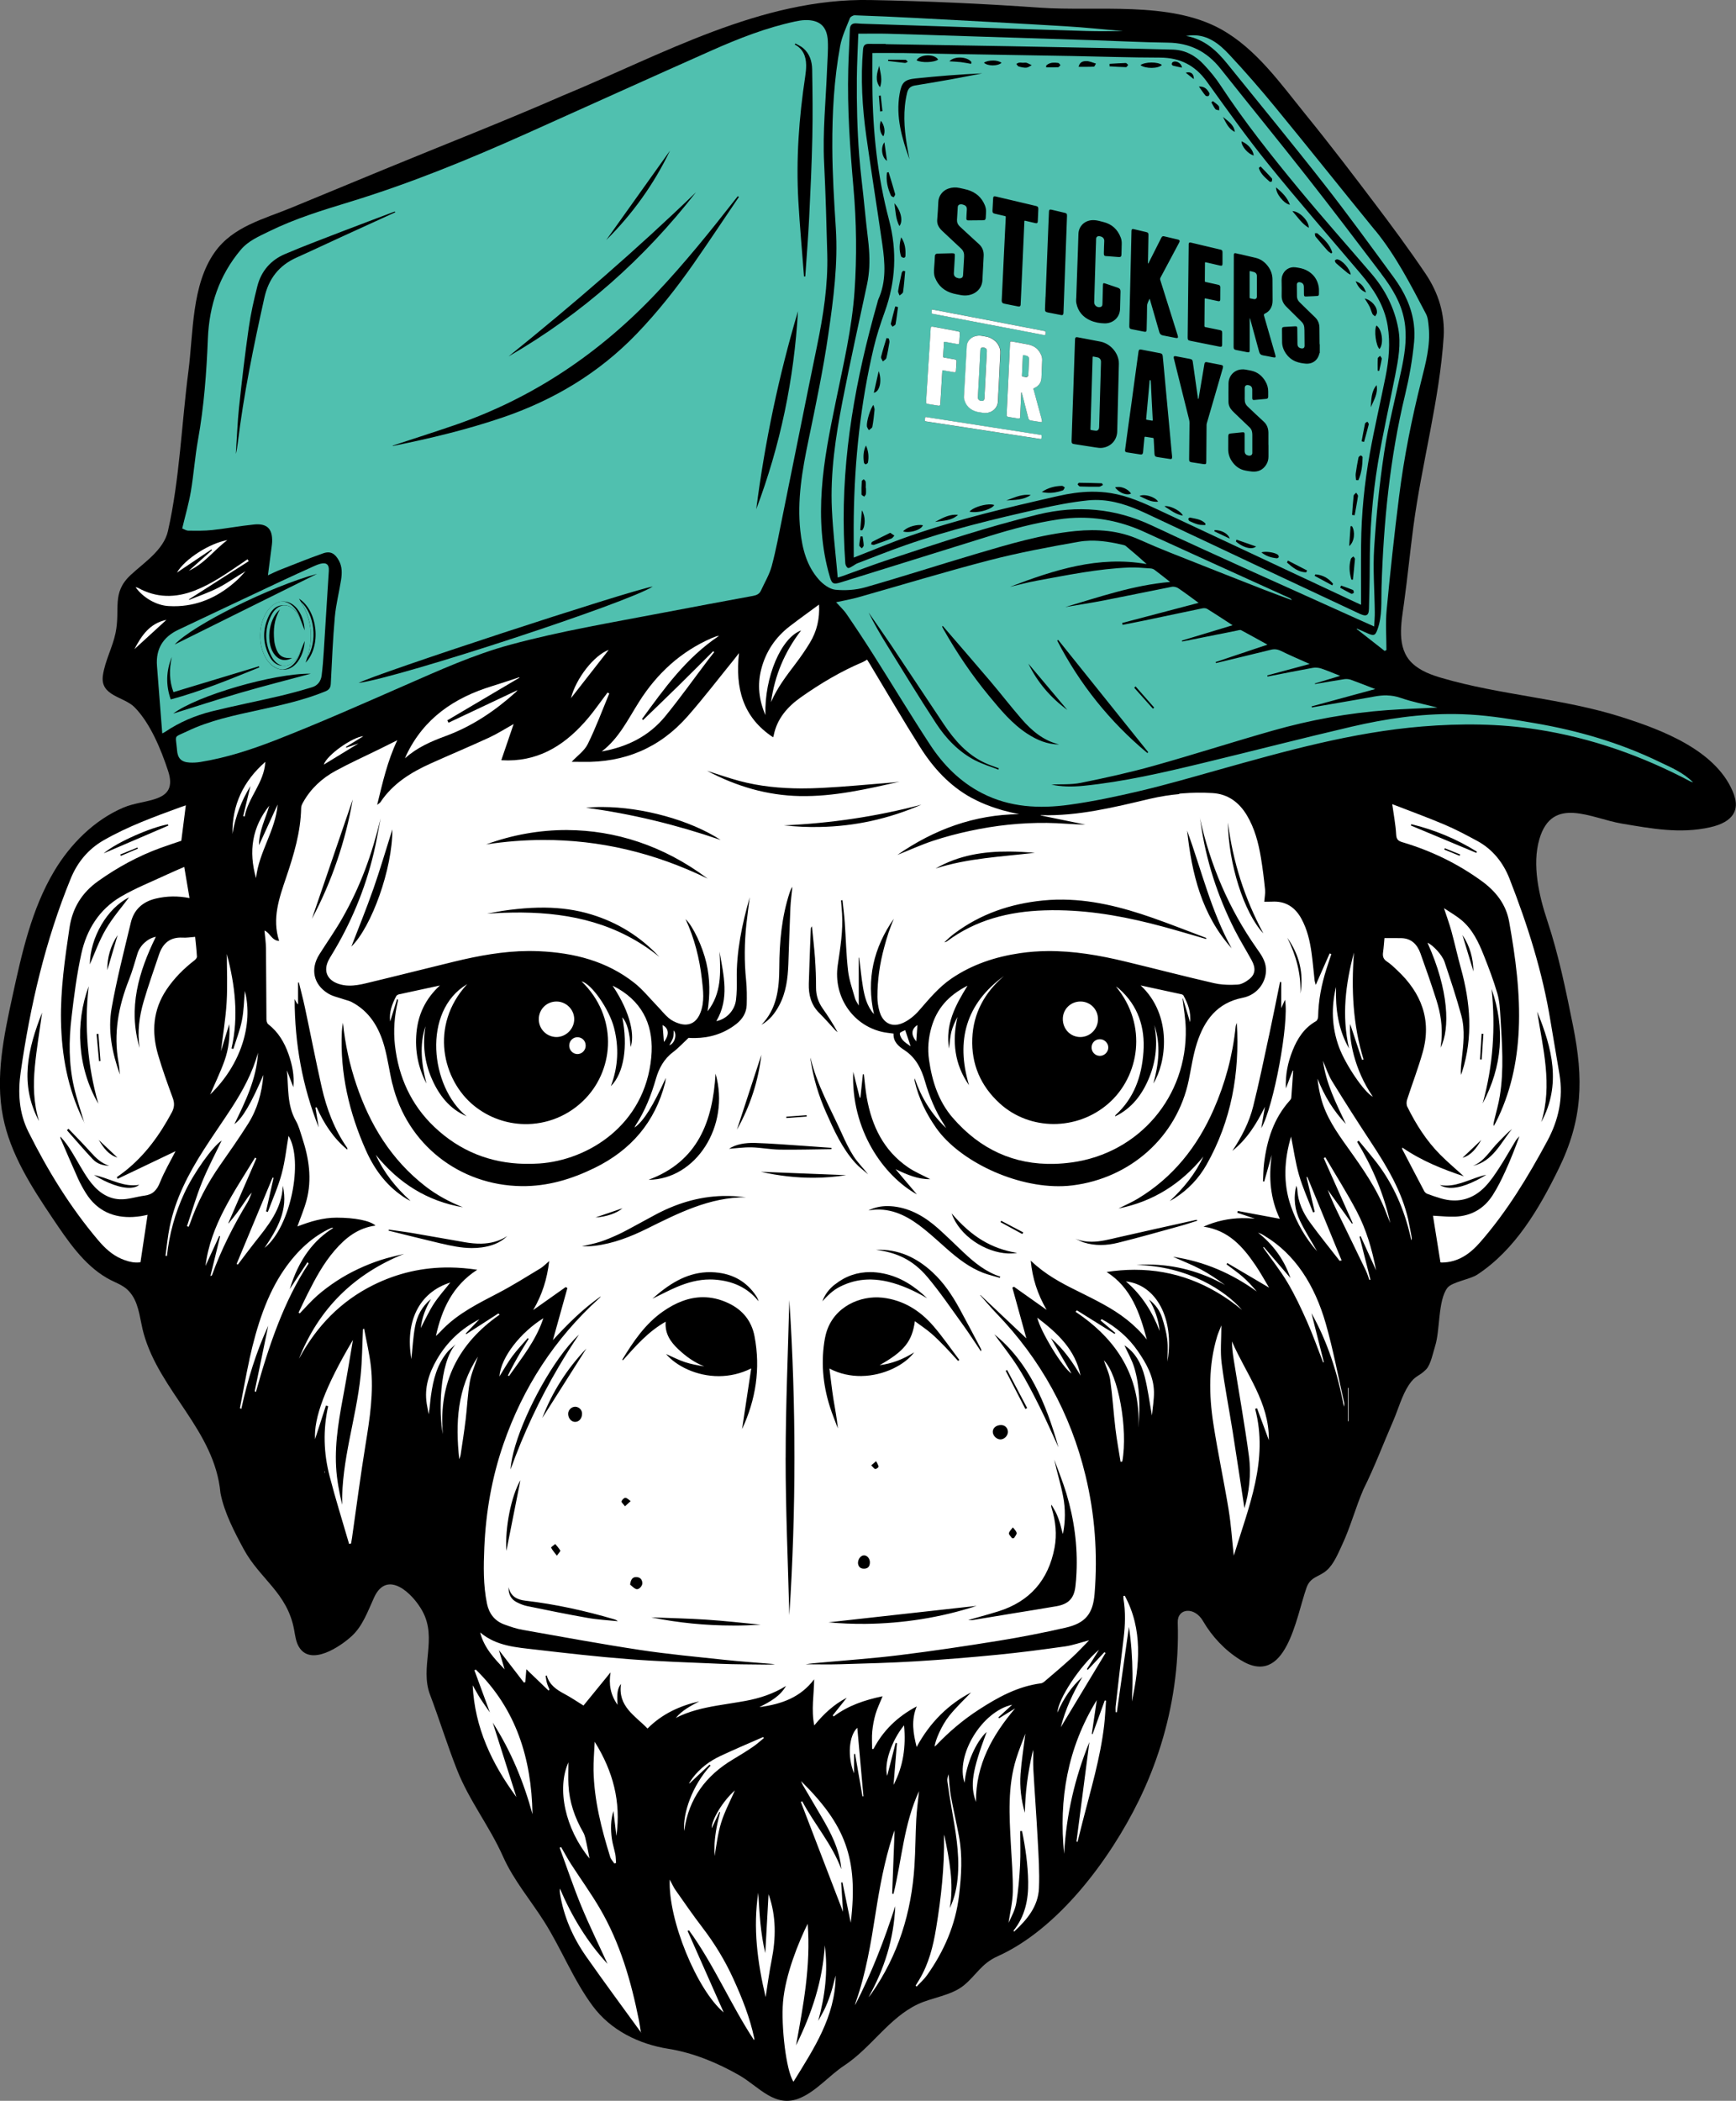 <?xml version="1.0" encoding="UTF-8"?><svg id="Layer_2" xmlns="http://www.w3.org/2000/svg" viewBox="0 0 512 619.26"><rect x="0" y="0" width="512" height="619.26" fill="#808080" stroke="none"/><defs><style>.cls-1{fill:#fff;}.cls-2{fill:#50c0af;}</style></defs><g id="Layer_1-2"><g id="Artwork_2"><g id="Artwork_2-2"><path d="M511.49,234.46c-4.64-13.08-21.26-19.29-33.28-23.11-17.31-5.5-35.57-6.42-52.92-11.48-3.16-.92-6.37-2.09-8.76-4.35-4.81-4.54-3.23-12-2.44-17.76,1.03-7.49,1.77-15.03,2.76-22.53,2.46-18.6,7.73-37.39,8.94-56.06,.35-6.49-1.46-12.72-5.36-18.5-5.03-7.45-10.28-14.5-14.75-20.41-6.13-8.1-13.28-17.5-20.65-26.56-7.22-8.89-14.53-19.34-24.95-25.1-15.23-8.42-36.62-5.15-53.43-6.34-16.64-1.18-33.3-1.93-49.98-2.25-32.22-.62-61.6,16.17-90.67,28.17-17.49,7.65-35.34,14.59-52.98,21.87-9.01,3.72-18.02,7.44-27.03,11.16-8.24,3.4-17.23,5.52-22.63,13.1-6.89,9.67-6.31,23.76-7.79,35.12-2.01,15.45-2.59,31.97-6.04,47.13-1.28,5.61-7.1,9.29-11.01,12.95-5.7,5.33-2.96,9.95-4.44,17.09-.88,4.25-3.08,8.11-3.73,12.47-.9,6.15,6.2,6.21,9.36,9.43,4.64,4.72,7.83,12.53,9.87,18.75,3.15,9.59-6.81,8.08-13.15,10.79-8.66,3.69-15.7,10.79-20.47,18.79-6.65,11.17-9.51,24.12-12.28,36.83-2.55,11.7-5.11,23.79-2.79,35.54,2.16,10.97,8.39,20.65,14.64,29.93,4.33,6.42,9.11,13.6,15.97,17.57,3.15,1.82,5.47,2.06,7.55,5.22,2.07,3.13,2.33,7.61,3.32,11.15,4.77,17.1,20.92,28.54,22.65,46.97,0,.06,.01,.12,.03,.19,1.12,5.68,4.12,11.42,6.85,16.45,4.75,8.77,12.85,12.83,14.85,23.73,.32,1.73,.51,3.54,1.42,5.05,3.49,5.83,12.24-.13,15.56-3.18,3.22-2.94,4.74-7.29,6.59-11.35,3.86-8.49,11.45-1.2,14.29,4.02,4.45,8.18-.86,16.48,2.23,24.62,2.76,7.29,5.05,14.75,7.91,22.01,3.67,9.32,9.57,16.61,13.62,25.69,3.12,6.99,8.12,12.82,12.18,19.24,5.1,8.08,8.58,17.16,14.3,24.85,5.31,7.14,13.61,11.2,22.27,12.57,7.3,1.16,14.38,4.09,20.79,7.73,5.95,3.38,10.67,10,18.19,6.72,4.79-2.09,8.53-6.64,12.9-9.52,7.94-5.23,13.18-14.06,21.71-18.08,4.21-1.98,9.91-2.55,13.57-5.56,3.65-3,5.17-6.42,9.9-8.54,17.93-8.02,33.16-28.54,41.65-45.84,5.22-10.63,8.79-22.08,10.47-33.81,.89-6.2,1.26-12.49,1.05-18.75-.14-4.27,4.94-4.77,7.44-.47,2.68,4.62,6.46,8.62,10.99,11.46,13.52,8.5,16.42-12.38,19.55-21.25,1.16-3.3,3.69-3.13,5.97-5.13,2.08-1.83,3.35-4.99,4.5-7.44,2.51-5.34,3.99-11.07,6.33-16.46,3.26-6.52,5.86-13.46,8.77-20.14,1.46-3.35,2.59-7.57,4.62-10.61,1.95-2.92,2.89-2.35,5.09-4.58,1.38-1.4,2.08-5.08,2.67-6.93,1.47-4.6,.79-13.44,3.62-17.13,1.3-1.69,6.7-2.5,8.77-3.86,11.18-7.32,18.26-19.44,24.01-31.17,7.12-14.52,7.43-26.45,4.24-42.29-2.1-10.41-4.23-20.86-7.59-30.95-2.42-7.26-4.53-16.44-2.31-24,3.8-12.93,15.27-6.08,24.29-4.56,8.76,1.47,17.2,3.07,26.06,1.09,7.14-1.6,8.53-5.36,7.09-9.42Z"/><g><path class="cls-1" d="M347.83,234.07c-1.34,.12-2.68,.28-4.01,.49-.08,.01-.17,.03-.25,.04-1.48,.24-2.96,.53-4.43,.87-10.56,2.49-21.09,5.12-32.07,4.82-.13,0-.26,.06-.22,.06,4.36,.89,8.81,1.81,13.27,2.72h0c-3.81-.05-7.57-.47-11.32-.5,0,0,0,0,0,0-3.79-.04-7.6,.14-11.36,.53-3.81,.39-7.61,1.02-11.36,1.82-3.7,.79-7.38,1.76-10.97,2.95-3.5,1.17-6.88,2.71-10.41,4.12-.02,0-.03,.01-.05,.02,10.86-7.52,22.68-11.88,35.95-12.02-1.58-.29-3.12-.67-4.64-1.08-.02,0-.03,0-.05,0-.37-.1-.72-.22-1.08-.33-.86-.26-1.71-.53-2.55-.84-.57-.2-1.13-.41-1.69-.64-.44-.18-.87-.36-1.3-.56-.74-.33-1.48-.69-2.21-1.08-.19-.1-.39-.18-.57-.28-6.46-3.54-11.27-8.82-15.13-14.92-5.12-8.09-9.93-16.38-14.88-24.59-.26-.44-.54-.86-.77-1.23,0,0,0,0,0,0-.52,.29-.86,.54-1.24,.7-6.53,2.76-12.59,6.37-18.35,10.44-3.87,2.74-6.95,6.23-7.94,11.12-.05,.25-.14,.49-.19,.63,0,0,0,0,0,0-8.94-5.87-11.19-14.48-10.07-24.75,0-.02,0-.04,0-.06-.52,.68-.83,1.11-1.16,1.51-4.63,5.7-9.1,11.54-13.94,17.06-8.18,9.33-18.62,13.76-31.04,13.48,0,0,0,0-.01,0-.55-.01-1.1-.01-1.64-.01-.54,0-1.05,0-1.53,0,0,0-.01,0-.02,0,1.69-1.8,3.76-3.24,4.74-5.22,2.39-4.84,4.27-9.93,6.35-14.93-.16-.08-.33-.16-.49-.24,0,0-.02,0-.03-.01-.3,.41-.6,.82-.91,1.22-1.59,2.09-3.09,4.26-4.78,6.26-6.25,7.42-13.69,12.46-23.61,12.51-.66,0-1.34-.02-2.03-.06,1.19-3.48,2.37-6.93,3.63-10.63,0,0,0-.02,0-.03-2.59,1.45-4.84,2.89-7.24,4-5.69,2.62-11.47,5.04-17.19,7.61-5.84,2.63-11.18,5.92-14.84,11.41-.14,.21-.4,.35-.95,.79,0,0-.01,0-.02,.02,1.63-6.66,3.03-12.92,5.93-19.04,0,0,0-.02,.01-.02-1.86,.93-3.45,1.73-5.04,2.51-4.4,2.17-8.89,4.19-13.19,6.53-3.98,2.17-7.28,5.2-9.53,9.23-.28,.5-.58,1.07-.59,1.62-.13,7.15-2.17,13.88-4.43,20.57-2.04,6.03-4.22,12.08-2.07,18.7,0,0,0,0,0,0-2.22-.11-2.67-2.4-4.28-3.04-.01,0-.03-.02-.04-.02,.16,1.76,.42,3.5,.44,5.24,.08,6.95,.07,13.91,.14,20.86,0,.52,.17,1.24,.53,1.51,2.96,2.3,4.77,5.36,5.98,8.81,1.1,3.13,1.77,6.35,1.42,9.72,0,.01,0,.03,0,.04-.61-1.61-1.22-3.22-1.83-4.83l-.05-.13c.48,5.05-.02,10.23,2.63,14.87,.88,1.54,1.32,3.34,1.88,5.04,1.98,6.01,2.92,12.13,1.27,18.36-.69,2.6-1.77,5.1-2.7,7.74,.01,0,.03-.01,.04-.02,3.71-1.43,7.48-2.58,11.49-2.58,0,0,0,0,.01,0,5.4,0,9.92,.88,11.5,2.34-5.18,.67-8.88,3.63-12.09,7.37-3.3,3.83-5.67,8.25-7.93,12.73-.92,1.83-1.78,3.69-2.67,5.54,.12,.08,.24,.16,.36,.24,0,0,0-.01,.01-.02,1.69-1.74,3.28-3.58,5.09-5.18,1.82-1.6,3.79-3.06,5.82-4.39,1.99-1.3,4.09-2.46,6.24-3.47,2.19-1.04,4.46-1.94,6.76-2.69,2.24-.74,4.57-1.21,6.86-1.8,0,0-.01,0-.02,0-14.8,5.95-25.16,16.17-31.02,30.94,.05-.1,.12-.2,.17-.3,5.08-9.3,12.13-16.65,21.71-21.42,7.23-3.6,14.76-5.29,22.67-5.2,2.64,.03,5.31,.26,8.04,.67-7.29,4.7-10.46,11.67-12.19,19.52,.02-.01,.03-.03,.05-.05,.74-.62,1.36-1.33,2.02-2,4.7-4.76,10.61-7.63,16.44-10.68,4.21-2.2,8.24-4.75,12.31-7.2,.84-.5,1.53-1.25,2.59-2.15,0,0,0,.01,0,.02-.62,5.3-2.07,9.9-4.72,14.42,.02-.02,.04-.03,.06-.04,3.37-2.38,6.45-4.56,9.53-6.74,0,0,0,0,0,0,.17,.1,.33,.2,.5,.29-1.45,5.21-2.9,10.42-4.28,15.37,.02-.02,.04-.04,.05-.06,4.15-4.53,8.7-9.1,14.03-12.83,0,0-.01,.01-.01,.02-.07,.26-.28,.39-.45,.55-13.1,11.89-22.44,26.26-28.21,42.95-3.41,9.85-5.18,20.03-5.63,30.44-.24,5.54-.34,11.1,.78,16.58,.6,2.91,2.23,5.08,5.06,6.13,1.81,.67,3.68,1.3,5.58,1.63,11.48,2.03,22.96,4.15,34.48,5.9,8.26,1.25,16.6,2.02,24.92,2.91,4.96,.53,9.93,.86,14.9,1.27-.87,.13-1.74,.14-2.61,.13,0,0,0,0,0,0-4.53-.07-9.06-.04-13.58-.23-9.04-.38-18.09-.69-27.11-1.38-9.11-.7-18.2-1.75-27.28-2.8-5.7-.66-11.56-1.02-16.32-5.02-.02-.01-.03-.02-.05-.04,1.12,4.46,4.13,7.67,7.22,10.88,0-.02-.01-.04-.02-.06-.54-1.82-1.08-3.63-1.67-5.61,0,.01,.02,.02,.03,.03,2.52,3.27,4.93,6.4,7.33,9.52,.01,0,.02,0,.03,0,.13-.03,.25-.06,.38-.09,.12-1.37,.23-2.74,.33-3.81,0,0,.01,0,.02,.01,2.13,2.05,4.32,4.15,6.51,6.26,0,0,.01-.01,.02-.02,.09-.08,.18-.16,.27-.25-.26-.67-.58-1.32-.77-2.01-.19-.66-.26-1.36-.38-2.05,.11-.04,.22-.09,.33-.13,0,0,0,0,0,0,.77,2.76,2.85,4.19,5.19,5.43,1.92,1.02,3.72,2.25,5.66,3.45,0,0,0-.01,.01-.02,2.55-3.12,5.25-6.44,7.96-9.76,0,0,0,.02,0,.02-.55,3.48-.04,6.55,2.07,9.54,0-.02,0-.04,0-.07-.24-3.31,0-4.75,1.01-6.09,0,0,0,.02,0,.03-.95,6.63,4.2,9.36,7.83,13.12,0,0,.01-.01,.02-.02,4.38-4.38,9.58-6.69,15.29-8.01,0,0-.01,0-.02,0-2.52,1.34-5.06,2.63-6.94,4.9,.02-.01,.05-.02,.07-.03,3.8-1.95,7.87-2.87,12.01-3.59,2.83-.49,5.67-.88,8.49-1.4,4.21-.78,8.23-2.1,11.91-4.39,0,0,0,0,0,.01-1.71,2.98-4.54,4.56-7.82,6.21,.02,0,.04,0,.06,0,6.57-.87,12.08-2.9,16.07-8.18,0,0,0,.01,0,.02-.03,4.52-.91,8.93,.04,13.57,.01-.01,.02-.02,.03-.04,2.82-3.43,5.8-6.18,9.53-8.11,0,0-.01,.01-.01,.02-1.37,1.72-2.74,3.45-4.11,5.17,.09,.11,.19,.21,.28,.32,0,0,.02-.01,.02-.02,4.26-3.21,9.14-4.83,14.41-5.94h0c-.76,1.89-1.56,3.51-2.07,5.22-.49,1.66-.81,3.4-.98,5.13-.16,1.71-.04,3.45-.04,5.18,.13,0,.27,.01,.4,.02,0,0,0,0,0,0,2.83-5.42,6.99-9.49,12.75-12.56,0,0,0,0,0,.01-1.69,4.14-1.03,7.91-.02,11.96,0-.02,.02-.03,.03-.05,3.95-7.33,9.52-12.66,16.03-16.04,0,0-.01,.01-.02,.02-1.88,1.98-4.35,4.28-6.44,6.89-2.27,2.84-4.2,7.41-4.28,9.05,.02-.01,.03-.02,.04-.04,.15-.13,.3-.24,.42-.36,3.78-3.96,7.93-7.48,12.53-10.46,5.66-3.67,11.52-6.9,18.37-7.78,.39-.05,.79-.34,1.11-.61,2.7-2.31,5.42-4.6,8.04-7,1.72-1.57,3.3-3.3,5.04-5.07,0,0,0,0,.01-.01-2.54,.66-4.8,1.48-7.12,1.81-6.59,.93-13.2,1.8-19.83,2.45-8.08,.79-16.18,1.46-24.29,1.95-7.33,.45-14.68,.63-22.02,.85-1.72,.05-3.44,.06-5.16,.05-1.72,0-3.45-.03-5.17-.03,1.4-.25,2.81-.35,4.21-.48,7.85-.72,15.72-1.26,23.53-2.23,9.79-1.21,19.56-2.67,29.3-4.25,6.57-1.06,13.11-2.35,19.59-3.83,5.9-1.34,8.1-4.13,8.57-10.06,.93-11.73,.09-23.33-2.68-34.77-4.43-18.34-13.21-34.29-26.32-47.87-1.65-1.71-3.17-3.54-4.76-5.31,.02-.02,.04-.05,.06-.07,0,0,0,0,0,0,4.69,4.43,9.39,8.85,13.57,12.8,0-.02,0-.03-.01-.05-1.26-4.56-2.69-9.74-4.12-14.92,.16-.08,.33-.16,.49-.24,0,0,0,0,0,0,3.09,2.19,6.17,4.37,9.61,6.8,0-.01-.01-.03-.02-.04-2.66-4.62-4.15-9.17-4.66-14.47,0,0,.01,.01,.02,.02,4.23,4.05,8.93,6.56,13.73,8.92,2.61,1.29,5.23,2.59,7.78,4,4.85,2.66,9.25,5.91,12.72,10.33,0-.02-.01-.04-.02-.06-2.08-7.8-4.62-15.28-11.85-19.86,2.79-.43,5.53-.65,8.21-.65,11.61-.02,22.2,3.96,31.73,11.84-.03-.03-.07-.07-.1-.11-4.68-5.4-15.64-12.81-31.06-13.15,1.17-.08,2.32-.12,3.47-.12,8,.02,15.56,2.09,22.72,6.06-.03-.03-.07-.05-.11-.07-2.31-1.69-4.65-3.29-7.14-4.6-2.51-1.33-5.17-2.36-8.1-3.67,0,0,.02,0,.03,0,9.29,1.4,17.31,4.94,24.64,10.22-.02-.02-.04-.04-.06-.07-1.31-1.54-2.66-3.01-4.15-4.31-1.49-1.3-3.14-2.42-4.71-3.62,.08-.13,.16-.25,.23-.38,0,0,0,0,.01,0,4.09,2.41,8.18,4.82,12.32,7.26,0-.01-.01-.02-.02-.03-1.31-2.17-2.55-4.45-4.01-6.59-3.71-5.46-7.93-10.31-15.33-11.37,3.79-1.68,7.52-2.44,11.33-2.51,1.26-.02,2.53,.03,3.82,.15,0,0,0,0,0,0-1.72-.58-3.44-1.16-5.17-1.74,.05-.17,.09-.34,.14-.52,0,0,.01,0,.02,0,4.11,.76,8.22,1.53,12.38,2.3,0,0,0,0,0,0-2.81-5.9-3.33-12.13-2.41-18.6,.01-.08,.02-.15,.03-.23-.74,2.62-1.49,5.24-2.23,7.85h0c-.12,0-.24-.02-.36-.03,.1-1.76,.1-3.54,.31-5.28,.83-6.83,2.81-13.21,7.51-18.48,.22-.25,.5-.55,.52-.85,.22-2.68,.38-5.36,.56-8.04-.03-.01-.07-.03-.1-.04-.01,0-.02,0-.03-.01-.62,1.63-1.24,3.25-2,5.24,0,.02-.01,.03-.02,.04-.18-4.13,.6-7.67,1.95-11.09,1.42-3.6,3.44-6.75,6.94-8.73,.35-.2,.61-.85,.62-1.29,.08-4.81,.98-9.47,2.43-14.03,.47-1.49,.98-2.96,1.47-4.45-.16-.06-.32-.13-.47-.19-.01,0-.02,0-.03-.01-1.32,3-2.65,6-4.09,9.26,0,0,0,.02-.01,.02-.16-.61-.3-.96-.34-1.32-.31-2.75-.53-5.52-.92-8.26-.48-3.43-1.27-6.78-2.94-9.87-1.88-3.47-4.69-5.33-8.74-5.09-.01,0-.02,0-.04,0-.37,.02-.75,.03-1.12,.02-.37,0-.74-.01-1.09-.01,.1-1.28,.35-2.43,.24-3.56-.32-3.14-.7-6.28-1.22-9.4-.73-4.38-1.84-8.66-4.15-12.52-2.3-3.83-5.6-6.27-10.11-6.54-1.55-.09-3.1-.13-4.65-.11-1.41,.02-2.82,.09-4.22,.2-.33,.03-.66,.06-.99,.09Zm31.91,42.47c3.44,4.89,4.78,10.28,3.82,16.2,0,.05,0,.09-.02,.14,.21-5.82-1.28-11.25-3.86-16.42,.02,.03,.04,.06,.06,.09Zm-16.49,2.99c-8.85-9.9-11.77-22.02-13.13-34.72,0,.02,.02,.05,.02,.07,4.2,11.6,7.06,23.7,13.08,34.6,0,.02,.02,.03,.03,.05Zm-51.47-14.34c9.72-.21,19.03,2.17,28.2,5.38,5.31,1.86,10.54,3.94,15.81,5.92-.02,.1-.05,.2-.07,.3,0,0,0,0,0,0-4.19-1.2-8.36-2.46-12.57-3.6-10.06-2.73-20.23-4.69-30.63-4.87-1.49-.03-2.98-.02-4.48,.03-10.47,.33-20.28,2.79-28.83,9.19-.07,.05-.17,.06-.68,.23,0,0-.01,0-.03,0,.72-.67,1.13-1.07,1.56-1.45,.48-.41,.97-.81,1.48-1.19,7.73-5.78,16.5-8.73,26.02-9.69,1.41-.14,2.81-.23,4.21-.26Zm-6.55-13.82c-9.81,1.17-19.75,1.58-29.26,4.63-.01,0-.02,0-.04,.01,6.88-3.95,14.21-5.05,21.73-5,2.5,.02,5.03,.16,7.57,.36Zm-51.66,72.2s.01,0,.02,0c.06-.02,.12-.03,.17-.05,.25-2.28,.49-4.56,.73-6.84,0,0,.01,0,.02,0,.09,0,.18,0,.27,0,.28,2.28,.45,4.57,.85,6.82,1.48,8.4,4.97,15.66,12.21,20.61,2.02,1.38,4.33,2.33,6.5,3.47h0c-3.61,.08-6.85-1.34-10.18-2.92,0,0-.02,0-.03-.01,2.1,2.48,4.2,4.95,6.28,7.41,0,0,.01,.01,.02,.02-9.92-5.52-19.49-19.08-18.79-36.13,0,.02,.01,.04,.02,.06,.68,2.68,1.29,5.12,1.9,7.55Zm48.24,39.73c-.11,.15-.21,.3-.32,.45,0,0,0,0,0,0-2.14-1.17-4.28-2.34-6.42-3.5,.07-.13,.14-.26,.21-.4,0,0,0,0,.01,0,2.17,1.15,4.35,2.29,6.52,3.44Zm-21.12-5.6c5.9,6.88,11.71,10.38,19.3,11.62-.88,.15-1.8,.2-2.74,.16-6.62-.29-14.29-5.16-16.59-11.81,.01,.01,.02,.02,.03,.03Zm-24.64-11.53c-1.28-1.12-2.68-2.13-3.81-3.39-3.9-4.33-6.26-9.58-8.59-14.83-2.19-4.95-3.77-10.1-4.57-15.47-.04-.24-.03-.48-.05-.72,0,.03,.02,.05,.02,.08,1.88,7.94,5.91,14.95,9.21,22.26,1.04,2.3,2.12,4.61,3.48,6.72,1.21,1.87,2.84,3.47,4.26,5.3,.01,.02,.02,.03,.04,.04Zm-72.48,10c-1.53,1.39-4.73,2.52-7.93,2.71,0,0-.02,0-.02,0,2.82-.96,5.42-1.85,7.97-2.72,0,0,0,0-.01,0Zm27.48-39.67s0,.04,.01,.05c4.35,15.38-5.85,31.12-19.77,31.22,0,0-.01,0-.02,0,14.6-5.4,18.94-17.26,19.77-31.28Zm29.32-33.89c.2,2.81,.31,5.63,.3,8.45-.01,2.34,.66,4.36,2,6.26,1.56,2.2,3.02,4.48,4.35,6.91,0,0,.01,.02,.02,.03-.22-.18-.46-.34-.65-.54-1.59-1.71-3.11-3.48-4.77-5.12-2.44-2.41-3.17-5.4-3.08-8.65,.15-5.44,.38-10.87,.59-16.31,0-.12,.12-.23,.33-.61,0,0,0,.02,0,.02,.33,3.36,.7,6.46,.92,9.56Zm-2.45,46.52c-1.99,.14-3.97,.29-5.96,.43,0,0-.01,0-.02,0,0-.13-.02-.27-.03-.4,1.99-.14,3.99-.29,5.98-.43h0c0,.14,.02,.27,.03,.4Zm-4.22-67.7c-.2,2.05-.5,4.09-.59,6.14-.25,5.53-.39,11.07-.6,16.6-.16,4.2-.66,8.34-2.67,12.13-1.25,2.36-2.85,4.41-5.25,5.77-.01,0-.03,.02-.04,.03,4.63-4.75,5.26-10.78,5.29-16.9,.03-7.53,.7-14.93,3.06-22.12,.19-.58,.41-1.15,.81-1.68,0,.01,0,.02,0,.03Zm-9.16,49.6c-.87,7.41-3.22,14.92-7.16,21.89-.01,.03-.03,.05-.04,.08,2.46-7.51,4.92-15.05,7.21-22.06,0,.03,0,.06-.01,.09Zm-8.3,168.13c-8.11,0-16.17-.79-24.18-2.41h.02c5.39,.21,10.78,.32,16.16,.67,5.38,.35,10.74,.96,16.11,1.49-2.71,.17-5.42,.26-8.11,.26Zm-31.77-37.64s0,0,0,0c.26,.02,.52,.18,.77,.37,.25,.19,.5,.43,.76,.6-.24,.22-.48,.43-.75,.68-.27,.24-.57,.51-.93,.84,0,0,0,0,0,0-.49-.67-1.11-1.18-1.02-1.46,.15-.45,.78-1.07,1.17-1.04Zm3.21,23.36s0,0,0,0c1.05,.01,1.69,.65,1.77,1.71,.06,.78-.79,1.8-1.51,1.86-.11,0-.21,0-.31-.04-.74-.27-1.33-.96-1.79-1.32,.19-1.55,.75-2.23,1.83-2.22Zm-3.99-63.9s0,0,0,.01c-.06-.12-.15-.22-.13-.26,3.26-5.34,6.75-10.51,11.98-14.15,3.75-2.62,7.67-4.19,11.78-4.2,2.46,0,4.99,.55,7.58,1.79,4.11,1.95,6.77,5.2,7.63,9.72,1.83,9.56,.36,18.69-3.64,27.3,0,.02-.02,.04-.03,.06,.87-5.76,1.76-11.69,2.7-17.88,0,0,0,0,0,0-3.18,1.59-6.41,2.26-9.48,2.28-6.75,.04-12.71-3.07-15.64-6.52,.01,0,.02,0,.03,.01,1.84,.81,3.59,1.72,5.43,2.34,1.87,.63,3.83,.97,5.82,1.29,0,0,0,0-.01,0-2.92-1.13-5.38-2.91-7.62-5.01-2.29-2.16-4.04-4.58-3.77-8.15,0,0,0,0,0-.01-5.18,2.93-8.86,7.19-12.62,11.39Zm27.31-25.91c5.07,.41,9.17,2.66,12.03,6.97,.3,.45,.53,.96,.69,1.51,0,.01,0,.02,.01,.03-3.34-4.15-7.77-6-12.91-6.38-.49-.04-.97-.05-1.45-.05-3.38,0-6.62,.89-9.74,2.21-2.34,.99-4.58,2.19-7.18,3.45-.01,0-.03,.01-.04,.02,4.82-4.28,9.81-7.48,15.91-7.81,.87-.05,1.75-.04,2.67,.04Zm-28.83,102.82c-2.96-.31-5.95-.46-8.87-.98-5.97-1.05-11.92-2.27-17.86-3.49-1.03-.21-2.05-.63-2.99-1.11-1.79-.89-2.53-2.44-2.44-4.44,0,.03,.02,.05,.02,.07,.59,2.62,2.41,3.6,4.9,3.89,8.9,1.04,17.62,2.97,26.21,5.49,.36,.11,.72,.23,1.04,.56,0,0,0,0,0,0Zm-10.5-61.15c-.03,1.44-.94,2.45-2.15,2.39,0,0,0,0-.01,0-1.11-.06-1.99-1.18-1.94-2.48,.04-1.08,1.02-2,2.11-1.98,0,0,0,0,0,0,1.11,.03,2.01,.97,1.99,2.06Zm-7.13,39.33c.26,.31,.51,.64,.71,.99,.1,.17-.45,.71-1.01,1.51,0,0,0,0,0,.01-.77-1.02-1.34-1.64-1.7-2.38-.03-.06,.16-.24,.42-.45s.57-.44,.79-.62c0,0,0,0,0,0,.26,.31,.54,.62,.8,.93Zm8.35-58.48c-4.3,6.77-8.67,13.66-12.9,20.32-.02,.02-.03,.05-.05,.07,2.87-7.57,7.28-14.49,12.99-20.46-.01,.02-.03,.04-.04,.06Zm-2.16-4.15c-2.09,3.09-4.07,6.23-5.95,9.43-5.66,9.61-10.39,19.68-14.18,30.23,0,.02-.01,.03-.02,.05h0s0,0,0,0c.46-8,7.17-22.8,14.26-32.77,1.99-2.79,4-5.2,5.92-6.98-.01,.02-.02,.03-.03,.05Zm-17.24,42.86s0,.04-.01,.06c-1.34,6.76-2.79,14.04-4.12,20.72,0,.02-.01,.05-.02,.08-.43-6.85,1.42-16.11,4.15-20.85Zm68.13-98.09h0c-2.28-.06-4.57,.28-6.59,.42,0,0-.01,0-.02,0,2.07-1.38,4.88-1.8,7.69-1.72h0c4.9,.15,9.79,.56,14.68,.88,2.62,.17,5.23,.38,7.84,.56,0,.13,0,.26,.01,.39-5.06,.06-10.13,.21-15.19,.14,0,0-.01,0-.02,0-2.81-.04-5.61-.61-8.42-.68Zm50.08-100.99s-.02,0-.03,.01c-9.64,4.17-19.59,6.35-29.95,6.54-3.46,.07-6.96-.09-10.52-.47,13.89-.62,27.31-2.62,40.5-6.09Zm-9.03-6.51c.9-.07,1.8-.2,2.7-.3,0,0-.01,0-.02,0-9.72,2.2-19.42,4.45-29.47,4.25,0,0,0,0-.01,0-9.6-.2-18.56-2.81-27.38-7.46,.02,0,.03,.01,.05,.02,3.41,1.08,6.4,2.14,9.46,2.96,6.02,1.62,12.14,2.21,18.31,2.23,2.05,0,4.1-.05,6.16-.16,6.75-.34,13.47-1.01,20.21-1.54Zm-89.85,7.39c1.56-.15,3.19-.23,4.87-.22,11.73,.03,25.79,3.82,34.85,9.71,0,0,.01,0,.02,.01-13.19-4.52-26.36-7.72-39.74-9.5Zm-5.4,6.58c13.83,.08,28.14,4.45,41.27,14.3,.01,0,.02,.01,.03,.02-15.75-7.67-31.92-11.44-48.54-11.4-5.54,.01-11.12,.45-16.76,1.31,0,0-.02,0-.03,0,7.59-2.79,15.72-4.28,24.03-4.24Zm-23.74,24.65s-.02,0-.02,0c1.47-.27,2.93-.58,4.41-.81,1.49-.23,2.98-.42,4.48-.57,2.76-.29,5.51-.44,8.25-.41,4.56,.06,9.08,.64,13.55,2,7.82,2.37,14.51,6.54,20.07,12.48,.02,.02,.03,.03,.05,.05-12.17-9.83-25.99-12.94-40.59-13.08-3.36-.03-6.77,.1-10.2,.34Zm-33.61-7.17c2.05-5.84,3.78-11.79,5.65-17.69,0,.02,0,.04,0,.06,.03,11.63-6.16,28.71-12.06,34.46,0,0-.02,.02-.03,.03,2.04-5.3,4.39-11.02,6.43-16.86Zm-6.05-26.41c-2.06,11.92-6.18,24.2-11.98,34.99-.02,.03-.03,.07-.05,.1,3.94-11.5,8.16-23.82,12.05-35.19,0,.04-.01,.07-.02,.11Zm-10.63,90.63s0,0,0,0c-.12,.03-.24,.07-.36,.1,.32,1.92,.64,3.84,.95,5.77,0,.03,0,.05,.01,.08-4.81-12.1-7.06-24.62-7.1-37.83,0,.01,.01,.02,.02,.03,.22,.4,.34,.63,.45,.84,.11,.22,.21,.44,.55,.67v-6.39c.08-.02,.15-.04,.23-.06,0,0,0,0,0,0,.59,2.44,1.25,4.86,1.77,7.31,1.67,7.83,3.19,15.69,4.95,23.5,1.45,6.43,3.75,12.55,7.57,18.01,.04,.06,0,.17,0,.47,0,0,0,0,0,.01-4.18-3.46-6.92-7.77-9.06-12.53Zm14.56,12.78c-4.97-11.15-7.7-22.8-7.13-35.1,.04-.87,.16-1.73,.33-2.6,0,.02,0,.04,0,.06,.63,6.25,1.97,12.34,3.98,18.28,4,11.82,10.3,22.08,20.27,29.84,3.4,2.64,7.14,4.65,11.15,6.24,0,0,.01,0,.02,0-10.57-1.79-19.01-7.15-25.71-15.44-.01-.02-.03-.03-.04-.05,2.39,5.28,5.92,9.68,10.23,13.58,0,0,.01,.01,.02,.02-.36-.18-.74-.34-1.08-.55-5.62-3.41-9.42-8.41-12.04-14.29Zm22.17,27.4c-5.19-1.22-10.36-2.53-15.53-3.8,.02-.1,.04-.2,.06-.3,0,0,.01,0,.02,0,2.42,.35,4.84,.65,7.25,1.06,5.08,.86,10.14,1.8,15.22,2.66,1.63,.28,3.25,.44,4.84,.41,2.65-.06,5.22-.67,7.65-2.25-.01,.01-.03,.02-.04,.03-2.1,2.04-4.68,2.93-7.48,3.33-1.02,.14-2.03,.2-3.03,.19-3.02-.02-5.99-.64-8.95-1.34Zm-14.41-47.07c-.88-3.67-1.35-7.46-2.37-11.09-1.55-5.54-4.36-10.31-9.72-13.08-.63-.32-1.36-.45-2.03-.69-1.64-.58-3.43-.91-4.87-1.8-4.29-2.65-5.23-7.22-2.55-11.48,2.28-3.62,4.77-7.12,6.87-10.84,5.29-9.35,8.6-18.46,11.23-29.31-.02,.08-.03,.16-.05,.24-.65,3.32-1.2,6.66-1.98,9.94-2.55,10.77-6.77,20.87-12.56,30.31-.25,.41-.51,.83-.73,1.26-1.64,3.13-.56,5.87,2.81,7.04,1.03,.36,2.07,.52,3.1,.54,1.71,.04,3.42-.28,5.1-.69,8.69-2.08,17.35-4.28,26.04-6.39,7.18-1.74,14.43-3.07,21.81-3.12,1.05,0,2.11,.01,3.16,.06,10.26,.46,19.95,2.87,28.17,9.38,2.42,1.92,4.39,4.39,6.55,6.62,1.18,1.22,2.24,2.59,3.52,3.69,.86,.73,1.96,1.28,3.05,1.62,.76,.24,1.46,.34,2.11,.31,1.94-.09,3.38-1.33,4.22-3.54,1.23-3.24,.8-6.52,.42-9.8-.7-6.11-2.17-12.02-4.82-17.76,.01,0,.02,.03,.03,.04,2.24,2.19,4.98,8.08,6.1,12.88,1.1,4.73,1.1,9.49,.36,14.28,0,0,.01-.02,.02-.03,4.13-5.28,3.85-11.42,3.51-17.58,0,.04,.02,.09,.02,.13,1.18,6.86,2.97,13.73-.97,20.37,0,0,.01,0,.02,0,2.97-.57,5.43-3.15,5.79-6.3,.23-1.97,.26-3.98,.22-5.97-.14-8.3,1.57-16.3,3.82-24.23,0,.04,0,.08-.01,.11-.33,2.62-.7,5.23-.98,7.85-.58,5.48-.64,10.97-.08,16.46,.24,2.41,.25,4.86,.18,7.28-.07,2.32-1.23,4.19-3.03,5.61-3.73,2.94-7.96,4.14-12.27,4.18-.61,0-1.23-.01-1.84-.05,0,0-.01,0-.02,0-1.64,1.53-3,3.03-4.6,4.23-2.64,1.98-4.13,4.77-4.98,7.72-1.41,4.91-3.23,9.56-6.03,13.84-.09,.14-.14,.31-.3,.65,0,0,.02-.02,.03-.02,2.69-1.97,5.4-6.31,9.18-14.61,0,.02,0,.03,0,.05-.1,.7-.12,1.05-.2,1.38-2.98,11.63-10.1,19.86-20.79,25.09-6.79,3.32-13.84,5.46-21.56,5.37,0,0,0,0-.01,0-18.3-.22-33.79-12.35-38.07-30.15Zm61.34,46.54c1.84-.6,3.63-1.38,5.39-2.19,1.72-.8,3.37-1.74,5.04-2.63,1.72-.92,3.43-1.84,5.13-2.78,6.47-3.57,13.3-5.72,20.61-5.89,1.04-.02,2.09,0,3.15,.05,.63,.03,1.26,.1,1.89,.16,.58,.05,1.15,.12,1.73,.17-10.71-.03-19.92,4.68-29.18,9.26-4.89,2.42-9.96,4.39-15.44,5.05-1.24,.15-2.5,.17-3.76,.16,0,0-.01,0-.02,0,1.82-.44,3.68-.78,5.45-1.36Zm54.66,63.71c0-15.51,.7-31.03,1.09-46.54,0,.06,0,.13,.01,.19,2,30.85,1.99,61.7,0,92.54,0,.06,0,.13-.01,.19-.4-15.46-1.1-30.92-1.1-46.39Zm-7.32-84.33s.01,0,.02,0c8.38,.33,16.76,.66,25.15,.99-3.15,.5-6.3,.75-9.45,.77-5.25,.03-10.49-.58-15.71-1.76Zm21.81,33.25c3.17-2.53,6.68-3.69,10.45-3.68,1.25,0,2.53,.14,3.84,.4,5.09,1.01,9.25,3.75,12.93,7.29,0,0,.02,.02,.02,.02-3.65-2.14-7.44-3.91-11.57-4.89-1.68-.39-3.35-.61-5-.64-2.76-.04-5.47,.47-8.13,1.65-2.46,1.08-3.87,2.22-6.16,4.74-.01,.01-.02,.02-.03,.03,.71-2.01,1.99-3.62,3.64-4.94Zm43.1,19.64s0,.01,0,.02c-1.77-2.62-3.48-5.29-5.33-7.85-3.42-4.72-6.7-9.57-10.44-14.02-4.25-5.04-9-7.25-15.19-8.04,0,0,.01,0,.02,0,6.52-.28,11.94,2.25,16.64,6.59,3.33,3.07,5.82,6.79,7.98,10.73,2.15,3.92,4.21,7.88,6.3,11.83,.1,.19,.17,.41,.04,.74Zm-45.97-3.94c1.55-8.34,9.14-12.13,15.66-11.93,.43,.01,.86,.04,1.29,.09,6.12,.7,11.02,3.77,14.95,8.3,2.76,3.18,5.15,6.68,7.71,10.04-.12,.1-.25,.21-.37,.31,0,0,0,0,0,0-1.27-1.38-2.51-2.79-3.82-4.14-1.36-1.39-2.72-2.79-4.2-4.05-1.46-1.24-3.07-2.3-4.72-3.52,0,0,0,0-.01-.01-.82,6.01-3.2,8.9-10.38,12.95,0,0,.02,0,.02,0,3.58-.43,6.87-1.71,10.14-3.76,0,0-.01,.01-.01,.02-2.66,3.57-8.81,6.87-15.58,6.95-3.08,.03-6.29-.6-9.37-2.19,0,0-.01,0-.02,0,.4,3.08,.71,6.01,1.17,8.93,.45,2.85,1.04,5.68,1.31,8.62,0,.02,0,.04,0,.06-.79-2.12-1.67-4.22-2.35-6.38-2.1-6.64-2.7-13.43-1.43-20.3Zm15.48,37.16c.14,.26,.25,.53,.3,.81,.03,.19-.65,.71-.96,.68,0,0,0,0-.01,0-.36-.05-.65-.56-1.19-1.07,.49-.42,.83-.71,1.14-.97,.1-.09,.2-.17,.3-.25,0,0,0,0,0,0,.13,.26,.28,.52,.42,.78Zm-2.26,29.09c-.02,1.09-.52,1.75-1.66,1.79,0,0,0,0,0,0-1.22,.04-1.74-.66-1.85-1.62-.01-1.26,.86-2.31,1.78-2.31,0,0,0,0,0,0,.96,0,1.76,.98,1.74,2.14Zm-12.23,17.61c13.94-1.55,29.27-3.25,43.73-4.86,0,0,0,0,0,0-10.59,3.47-21.87,5.21-32.85,5.31-3.67,.03-7.3-.12-10.86-.45Zm41.25-.69c1.23-.35,2.46-.69,3.68-1.03,1.75-.49,3.5-.99,5.23-1.53,9.26-2.91,14.73-9.22,16.53-18.71,.75-3.94,.34-7.84-.83-11.66-.1-.32-.19-.64-.08-1.08,0,0,0,.02,.01,.03,.49,.87,1.04,1.72,1.46,2.63,.44,.97,.8,1.98,1.1,3,.29,.99,.47,2.01,.82,3.01,0-.01,0-.02,0-.04,.75-3.69,.76-7.4,.06-11.03-.7-3.65-1.84-7.21-2.62-10.89,.01,.04,.03,.08,.04,.12,1.19,3.28,2.52,6.52,3.53,9.85,2.3,7.64,3.37,15.47,2.99,23.47-.06,1.36-.16,2.72-.33,4.07-.43,3.43-2.04,5.11-5.59,5.73-4.16,.73-8.34,1.37-12.51,2.06-4.03,.67-8.05,1.35-12.08,2-.23,.04-.47,.04-.71,.03,0,0,0,0,0,0-.24,0-.49-.02-.73-.02Zm17.37-62.48c-.17,.09-.35,.18-.52,.27h-.01c-1.94-3.75-3.87-7.51-5.81-11.27,.15-.06,.3-.13,.44-.19,0,0,0,0,0,0,1.97,3.73,3.93,7.46,5.9,11.19Zm-3.11,36.81c.07,.46-.49,1.02-.78,1.54-.18,0-.36,.01-.54,.02,0,0-.01,0-.02,0-.33-.49-1-1.05-.93-1.46,.12-.63,.75-1.16,1.17-1.74,0,0,0,0,0,.01,.39,.54,.99,1.04,1.09,1.63Zm-6.56-58.54c10.18,8.22,15.23,20.33,18.89,33.25,0,.03,.02,.07,.03,.1-1.83-3.95-3.56-7.95-5.5-11.84-1.96-3.91-3.94-7.82-6.26-11.52-2.33-3.7-5.1-7.14-7.19-10.03,.02,.01,.03,.03,.04,.04Zm1.99,26.75s0,0,0,0c1.16,.01,2,.86,2,2.03,0,1.15-1.13,2.24-2.26,2.2,0,0,0,0,0,0-1.16-.05-2.23-1.17-2.2-2.3,.03-1.13,1.07-1.94,2.47-1.93Zm-15.85-51.81c-2.27-1.99-4.48-4.05-6.83-5.94-4.18-3.37-8.66-5.94-14.07-5.77-.77,.03-1.56,.11-2.37,.25,0,0-.01,0-.02,0,1.79-.89,3.64-1.27,5.55-1.28,.63,0,1.28,.04,1.92,.11,5.15,.61,9.35,3.16,13.12,6.51,2.58,2.3,5.03,4.74,7.55,7.11,3.17,2.97,6.51,5.69,10.75,7.07-.04,.12-.08,.23-.13,.35,0,0,0,0,0,0-1.64-.49-3.32-.87-4.92-1.48-4.01-1.55-7.36-4.13-10.56-6.94Zm45.27-1.27c-1.69,0-3.39-.22-5.06-.76-.86-.28-1.67-.73-2.5-1.1,.02,0,.03,0,.05,.02,1.62,.65,3.22,.89,4.79,.88,2.64,0,5.24-.7,7.85-1.3,7.61-1.75,15.25-3.42,22.88-5.12,0,0,0,0,.01,0,.13-.03,.28,0,.48,.2-1.64,.51-3.28,1.08-4.94,1.53-6.17,1.7-12.33,3.47-18.54,5-1.66,.41-3.34,.65-5.02,.65Zm21.75-13.77c-.46,.29-.93,.54-1.4,.8-.01,0-.03,.01-.04,.02,4.09-3.81,7.54-8.01,9.9-13.08,0-.02,.02-.03,.03-.05-6.56,8.04-14.8,13.27-25,15.31-.01,0-.02,0-.03,0,1.9-.95,3.86-1.79,5.67-2.88,10.41-6.27,17.58-15.33,22.41-26.35,3.4-7.75,5.57-15.84,6.45-24.27,.04-.42,.19-.82,.35-1.22,0,.01,0,.03,0,.04,.9,14.78-1.6,28.83-8.95,41.82-2.29,4.03-5.43,7.34-9.38,9.84Zm27.85-47.97c1.13-5.26,2.16-10.54,3.24-15.8,0,0,.01,0,.02,0,.11,.02,.22,.03,.34,.05v7.67s.01-.02,.02-.04c.41-.91,.73-1.62,1.09-2.44,0,0,0,.02,0,.03,1.26,6.66-3.35,31.57-6.98,37.77,0,.01-.02,.04-.03,.05,.38-2.17,.73-4.2,1.08-6.23,0-.02,0-.03,0-.05-2.41,4.91-5.23,9.48-9.56,12.95-.01,0-.02,.02-.04,.03,2.71-4.06,4.96-8.38,6.14-13.1,1.73-6.92,3.17-13.92,4.67-20.9Zm-12.1-62.61c1.44,11.36,4.85,22.1,10.39,32.44,0,.02,.02,.03,.02,.05-5.71-6.08-10.29-20.54-10.44-32.64,0,.05,.02,.1,.02,.14Zm-8.28-1.43c3.05,13.8,8.5,26.61,16.67,38.25,1.29,1.83,2.64,3.65,2.79,6,.26,3.88-2.45,7.79-6.83,8.65-7.61,1.5-11.36,6.67-13.52,13.37-1.14,3.53-1.66,7.26-2.41,10.91-3.47,16.77-17.25,28.92-34.3,31.03-.91,.11-1.84,.19-2.78,.22-14.08,.53-30.61-7.49-37.38-17.1-2.98-4.23-5.19-8.77-6.37-13.81-.06-.27-.06-.56-.02-.87,0,.02,.01,.03,.02,.05,1.93,5.59,4.92,10.5,9.25,14.6,0-.01-.02-.03-.02-.04-.21-.37-.42-.76-.65-1.12-2.53-3.91-4.26-8.14-5.55-12.62-1.04-3.61-2.67-6.97-6.05-9.17-1.72-1.12-3.34-2.45-3.22-4.88-1.2-.18-2.37-.27-3.49-.54-8.7-2.08-14.3-10.48-12.97-19.62,.74-5.06,1.6-10.09,1.27-15.24-.08-1.3-.2-2.59-.3-3.89,.14-.02,.29-.03,.43-.05h0c.23,2.18,.52,4.35,.67,6.53,.34,4.75,.42,9.53,.97,14.26,.32,2.76,1.29,5.46,2.06,8.16,.22,.76,.74,1.44,1.1,2.11v-14.08s.09-.03,.13-.04h0c.36,2.89,.62,5.78,1.1,8.64,.48,2.87,1.2,5.7,3.25,8.01,0,0,0-.02,0-.03-2.31-10.26-.08-19.56,5.86-28.09,0,.02-.02,.05-.03,.07-.51,1.32-1.06,2.64-1.51,3.98-.48,1.42-.89,2.88-1.28,4.33-1.31,4.81-2.03,9.71-2.02,14.69,0,1.43,.23,2.92,.63,4.29,.76,2.59,2.49,4.02,4.69,3.92,.73-.03,1.51-.23,2.33-.61,1.74-.81,3.37-2.16,4.64-3.62,2.95-3.38,5.77-6.83,9.53-9.4,6.16-4.2,13.03-6.44,20.34-7.51,2.64-.38,5.27-.57,7.88-.6,7.82-.09,15.53,1.26,23.19,3.11,8.69,2.09,17.34,4.35,26.05,6.35,1.67,.39,3.44,.51,5.19,.49,.58,0,1.16-.03,1.73-.06,1.2-.07,2.49-.83,3.47-1.61,1.84-1.47,1.97-3.27,.67-5.64-1.64-2.98-3.44-5.88-4.98-8.91-5.04-9.96-8.46-20.46-10.01-31.53-.07-.53-.17-1.05-.26-1.57,.02,.07,.04,.14,.05,.21Z"/><path class="cls-1" d="M43.54,358.09s0,0,0,0c-.58,.12-1.22,.28-1.88,.38-.81,.13-1.62,.21-2.41,.26-5.56,.29-10.57-1.62-13.97-7.11-.84-1.36-1.62-2.77-2.28-4.23-1.77-3.94-3.46-7.92-5.18-11.89-.06-.13,0-.3,0-.45,0,0,0,.01,.02,.02,1.34,1.43,2.41,2.97,3.39,4.57,1.66,2.69,3.11,5.52,4.93,8.08,2.23,3.14,5.19,5.62,9.19,5.8,0,0,.02,0,.03,0,2.4,.1,4.83-.77,7.26-1.08,2.42-.31,3.63-1.62,4.54-3.89,1.33-3.33,3.19-6.45,4.58-9.19,0,0,0-.02,.01-.02-5.41,2.58-11.24,5.36-17.06,8.14,0,0,0,0-.01,0-.09-.15-.17-.31-.26-.47,.84-.61,1.69-1.2,2.5-1.85,5.9-4.69,10.19-10.64,13.72-17.24,.78-1.46,.86-2.7,.3-4.24-1.55-4.24-3.1-8.49-4.36-12.82-1.94-6.7-1.49-13.18,2.51-19.15,2.25-3.35,5.05-6.16,8.23-8.62,.34-.26,.76-.74,.74-1.1-.1-1.92-.33-3.83-.53-5.83,0,0,0,0,0,0-1.37,.1-2.53,.3-3.68,.23-3.69-.21-5.85,1.65-6.97,4.98-1.54,4.61-3.18,9.18-4.54,13.84-1.28,4.42-1.9,8.95-1.2,13.54,0,.04,0,.08,.01,.12-3.48-11.73-.26-22.43,4.79-32.73h0c-2.36,.45-4.65,2.47-5.42,4.96-.79,2.55-1.49,5.14-2.47,7.62-3.16,7.93-4.66,16.04-3.1,24.55,.2,1.11,.27,2.25,.39,3.38,0,.02,0,.05,0,.07-2.31-6.38-3.61-12.98-2.43-19.61,1.5-8.45,3.65-16.79,5.65-25.15,.92-3.83,3.48-6.16,7.36-7.08,1.63-.39,3.26-.59,4.91-.62,1.65-.02,3.32,.13,5.04,.47h0c-.53-3.16-1.03-6.14-1.55-9.17,0,0,0-.01,0-.02-1.84,.81-3.49,1.5-5.12,2.26-4.57,2.14-9.31,4-13.64,6.55-6.31,3.72-10.02,9.68-11.57,16.69-1.37,6.2-2.18,12.55-2.92,18.86-.81,6.84-.83,13.72,.72,20.48,.81,3.55,2,7.01,3.03,10.51,.03,.11,.07,.22,.1,.33-.11-.42-.31-.84-.52-1.26-4.46-9.13-6.23-18.86-6.43-28.94-.18-9.29,1.15-18.43,2.51-27.57,.87-5.81,3.67-10.34,8.47-13.74,5.7-4.05,11.78-7.37,18.35-9.76,2.12-.77,4.28-1.47,6.15-2.11,.46-3.62,.89-7.01,1.33-10.44,0,0,0,0,0-.01-.54,.19-1.09,.36-1.63,.56-7.72,2.82-15.43,5.63-22.59,9.73-4.59,2.63-7.76,6.51-9.72,11.29-7.5,18.32-11.95,37.46-14.75,57-.87,6.08-.54,12.04,2.27,17.67,5.69,11.4,12.32,22.2,20.57,31.94,1.93,2.27,4.09,4.32,6.9,5.51,1.39,.58,2.8,1.01,4.21,1.06,.46,.01,.91,0,1.37-.08,.71-4.75,1.4-9.33,2.1-13.99Zm-32.07-27.71c-5.77-10.78-3.23-21.34,.94-31.87,0,.02,0,.05,0,.07-.73,5.31-1.64,10.61-2.14,15.94-.5,5.3-.4,10.62,1.2,15.78,0,.03,.01,.05,.02,.08Zm16.25,15.99s.02,0,.03,0c4.01,.79,7.52,3.04,11.57,3.03,.58,0,1.16-.05,1.76-.15h0c-.62,.52-1.45,.8-2.42,.87-2.92,.23-7.12-1.37-10.94-3.76Zm10.33-81.83c-2.05,2.76-4.77,5.86-6.82,9.36-2.02,3.45-3.37,7.29-4.72,10.34,0,.01-.01,.03-.02,.04,.09-7.95,5.17-16.6,11.57-19.76,0,0,0,.01-.01,.02Zm-3.37,11.14c-1,3.41-2.01,6.82-3.01,10.23,0,.02-.01,.05-.02,.07-.05-3.77,.98-7.22,3.05-10.36,0,.02-.01,.04-.02,.06Zm-5.7,49.63c-6.18-10.63-6.86-23.7-2.82-34.57,0,.02,0,.04,0,.07-.71,6.04-.74,11.77-.26,17.51,.48,5.75,1.49,11.39,3.08,16.94,0,.02,0,.04,.02,.06Zm-.5-20.5c.18-.02,.37-.03,.55-.05h0c.2,2.66,.4,5.32,.6,7.98-.14,.02-.27,.05-.4,.07,0,0-.01,0-.02,0-.24-2.67-.48-5.33-.73-8Zm.63,31.2s.03,.02,.04,.04c1.98,1.87,3.71,3.5,5.46,5.15,0,0,0,0,.01,.01-2.59-.77-4.03-2.79-5.51-5.2Zm-8.89-3.26s0,0,0,0c2.18,2.29,4.42,4.53,6.53,6.89,1.55,1.73,3.15,3.29,5.44,3.98,0,0,0,0,0,0-1.86-.02-3.57-.58-4.82-1.91-2.62-2.78-5.09-5.69-7.63-8.55,.15-.14,.31-.28,.46-.43Zm29.3-89.75s0,0,0,0c.05,.12,.1,.23,.15,.35-6.35,2.73-12.7,5.45-19.06,8.18l-.04,.02c3.9-3.32,13.98-7.68,18.94-8.55Zm-14.06,8.89c1.69-.69,3.39-1.37,5.08-2.06h0c.04,.11,.09,.22,.13,.32-1.68,.71-3.35,1.43-5.03,2.14,0,0,0,0-.01,0-.06-.14-.11-.27-.17-.41Z"/><path class="cls-1" d="M408.32,276.53c-.13,1.32-.22,2.77-.42,4.21-.16,1.16,.08,1.99,1.14,2.69,1.13,.74,2.12,1.71,3.11,2.64,7.04,6.63,10.14,14.55,7.45,24.12-1.33,4.71-3.1,9.3-4.61,13.97-.2,.62-.22,1.48,.05,2.04,2.55,5.18,5.62,10.03,9.7,14.14,2.29,2.31,4.79,4.4,6.99,6.4,0,0,0,0,.01,0-6.15-2.04-12.42-4.53-18.12-8.45-.01,0-.02-.02-.04-.02-.01,.28-.05,.39-.02,.45,2.15,4.13,4.3,8.26,6.48,12.38,.18,.34,.55,.68,.9,.81,1.32,.5,2.65,.94,4,1.34,1.26,.37,2.48,.58,3.66,.61,3.5,.11,6.63-1.23,9.32-3.97,1.62-1.65,2.93-3.62,4.2-5.56,1.73-2.64,3.26-5.41,4.91-8.11,.29-.47,.73-.85,1.1-1.28,0,0,0,.02-.01,.03-1.29,3.51-2.6,6.89-4.11,10.18-1.13,2.47-2.33,4.93-3.8,7.2-2.53,3.92-6.27,6.08-10.95,6.28-.55,.02-1.11,.02-1.66,.01-1.67-.04-3.33-.21-4.93-.28-.01,0-.03,0-.04,0,.71,4.47,1.45,9.09,2.2,13.75,.07,0,.21,.05,.36,.05,0,0,.01,0,.02,0,4.82-.03,8.34-2.55,11.34-5.99,7.93-9.07,14.11-19.29,19.8-29.85,3.32-6.15,4.73-12.62,3.6-19.57-.85-5.23-1.8-10.44-2.65-15.67-2.34-14.51-6.77-28.44-12.1-42.07-1.83-4.67-4.93-8.64-9.49-11.11-3.16-1.71-6.34-3.41-9.65-4.81-5.07-2.15-10.26-4.03-15.41-6.03-.01,0-.03-.01-.04-.02,.44,3.19,1,6.06,1.16,8.95,.08,1.48,.61,1.91,1.89,2.29,8.36,2.48,16.12,6.22,23.21,11.34,4.23,3.05,7.3,6.87,8.23,12.1,1.87,10.5,3.31,21.03,2.83,31.75-.44,9.64-2.44,18.87-6.84,27.51-.16,.32-.37,.62-.56,.93,0,0-.01,.02-.02,.03-.09-.67,.06-1.22,.2-1.78,.56-2.36,1.25-4.7,1.63-7.09,1.26-7.75,.65-15.53,.18-23.3-.14-2.32-.26-4.71-.9-6.91-1.11-3.81-2.53-7.55-4-11.24-1.55-3.9-3.34-7.72-6.68-10.47-1.51-1.25-3.26-2.23-5.02-3.41-.02-.01-.03-.02-.05-.03,.83,2.53,1.62,4.65,2.21,6.83,.99,3.61,1.78,7.26,2.78,10.87,2.81,10.13,3.63,20.26,.38,30.46-.1,.32-.24,.63-.36,.94,0,.01-.01,.03-.02,.04-.1-1.56,.08-3.05,.25-4.54,.48-4.31,1.03-8.68-.11-12.92-1.44-5.33-3.21-10.59-4.95-15.83-.7-2.1-3.46-4.99-4.99-5.64-.02,0-.03-.02-.05-.03,6.33,14.03,6.67,25.3,3.89,30.9,0,.02-.01,.03-.02,.05,.09-.75,.18-1.47,.25-2.19,.35-4.04-.26-7.98-1.47-11.8-1.47-4.63-3.07-9.21-4.71-13.78-.93-2.6-2.62-4.45-5.63-4.53-.81-.02-1.63-.02-2.46-.02-.84,0-1.69,.01-2.58,.01Zm45.07,21.74c4.36,10.67,7.15,21.39,1.21,32.44-.01,.03-.02,.05-.04,.08,3.39-11,.48-21.77-1.2-32.58,0,.02,.02,.05,.03,.07Zm-16.54,37.81c-1.45,2.42-2.92,4.43-5.48,5.2,0,0-.02,0-.03,.01,1.76-1.67,3.54-3.36,5.53-5.25,0,.01-.02,.02-.02,.04Zm-12.22,13.23c.62,.11,1.23,.16,1.82,.17,4.18,.03,7.76-2.32,11.94-3.19,0,0,0,0-.01,0-4.05,2.46-7.88,4.03-10.95,3.84-1.03-.07-1.98-.33-2.81-.83,0,0,.01,0,.02,0Zm6.02-97.44c-.05,.13-.11,.27-.16,.4,0,0,0,0,0,0-1.51-.61-3.02-1.23-4.53-1.84,.05-.13,.1-.26,.15-.39,0,0,0,0,.01,0,1.51,.61,3.02,1.21,4.52,1.82Zm-14.4-8.91s0,0,.01,0c6.88,1.65,13.32,4.35,19.32,8.09-.05,.12-.1,.24-.15,.36h0c-6.45-2.69-12.89-5.38-19.34-8.08,.05-.12,.1-.25,.16-.37Zm25.82,93.55c1.29-1.25,2.46-2.61,3.88-3.72-.01,.02-.03,.03-.04,.05-3.36,4.11-5.59,9.44-11.49,10.83-.02,0-.03,.01-.05,.02,3.5-1.38,5.18-4.74,7.7-7.17Zm-2.15-45.01s.01,.05,.02,.07c4.01,11.58,3.12,22.8-2.63,33.64-.01,.02-.02,.04-.03,.07,3.08-11.09,3.83-22.36,2.64-33.77Zm-2.95,13.22s.01,0,.02,0c.17,0,.34,.02,.51,.03-.17,2.52-.34,5.03-.51,7.55h0c-.16,0-.32-.02-.48-.03,.15-2.52,.31-5.03,.46-7.55Zm-5.63-29.07c2.19,3.21,3.12,6.79,3.23,10.63,0,.02,0,.04,0,.07-1.09-3.58-2.18-7.17-3.26-10.75,.01,.02,.02,.03,.03,.05Z"/><path class="cls-1" d="M246.45,582.37c-.44,1.53-.77,3.1-1.24,4.62-.49,1.57-1.06,3.13-1.73,4.63-.62,1.38-1.41,2.69-2.13,4.03-.01,.02-.02,.04-.03,.06,1.98-7.29,2.94-14.59,1.95-22.1,0-.07-.01-.13-.02-.2-.6,10.44-3.84,20.14-8.45,29.45,0,.02-.02,.04-.03,.06,2.15-11.72,4.38-23.42,3.44-35.78,0-.02,0-.05,0-.07-2.59,5.21-6.61,14.98-7.28,23.13-.57,6.98,.88,20.12,3.09,23.44l.02-.03c5.93-9.64,12.3-19.11,12.42-31.06,0-.06,0-.11,0-.17Z"/><path class="cls-1" d="M252.19,591.06s.04-.09,.07-.14c4.81-9.34,8.58-19.07,11.77-29.04,0,.02,0,.04,0,.06-.4,9.59-3.2,18.45-7.87,26.79,.04-.05,.07-.09,.11-.14,.25-.31,.52-.6,.74-.93,7.92-11.3,11.81-23.97,12.69-37.63,.3-4.61,.29-9.23,.54-13.85,.15-2.69,.52-5.37,.8-8.06,0-.04,0-.08,.01-.13-4.47,9.59-5.06,20.15-7.52,30.25h0c-.13-.01-.27-.03-.4-.04,.24-6.2,.48-12.41,.71-18.54,0-.04,0-.08,0-.12-.18,.5-.42,1.12-.62,1.75-2.38,7.38-3.77,14.97-4.97,22.6-1.41,8.93-2.86,17.85-5.9,26.41-.08,.24-.11,.5-.16,.75Z"/><path class="cls-1" d="M179.16,578.86s.01,.03,.02,.04c-6.03-6.53-10.53-14-14.02-22.14-.01-.03-.02-.05-.03-.08-.08,.59-.03,1.12,.05,1.64,1.12,6.74,3.81,12.86,7.7,18.4,5.29,7.54,10.78,14.95,16.13,22.33,0-.02,0-.04-.01-.07-.17-1.11-.32-2.23-.54-3.34-2.32-11.63-5.57-22.95-11.64-33.25-2.61-4.43-5.64-8.62-8.43-12.95-1.03-1.61-1.93-3.3-2.89-4.95,0,0,0,0,0-.01-.15,.06-.29,.12-.44,.18,2.12,5.76,4.07,11.6,6.41,17.27,2.36,5.71,5.1,11.26,7.69,16.93Z"/><path class="cls-1" d="M189.03,599.27s.02-.04,.04-.06c0-.01,.01-.02,.02-.04-.01-.02-.02-.03-.04-.05-.02-.02-.03-.04-.05-.07,0,.06,.02,.13,.03,.19,0,0,0,.02,0,.02Z"/><path class="cls-1" d="M297.51,566.67c.88-1.84,1.89-3.72,2.22-5.73,.61-3.68,.92-7.42,1.12-11.15,.18-3.34,.04-6.7,.04-10.04,.18,0,.36,0,.54-.01h0c1.01,4.93,1.72,9.9,1.81,14.95,.09,5.25-.91,10.15-4.29,14.36-.03,.04,.04,.15,.11,.37,0,0,.02-.02,.03-.03,3.83-3.54,7.1-7.43,7.33-12.81,.2-4.75-.12-9.52-.37-14.28-.36-6.89-.89-13.78-1.28-20.67-.11-1.97-.02-3.94-.02-5.71,0-.04,0-.09,0-.13-.06,.21-.21,.66-.32,1.11-1.29,5.73-2.07,11.52-2.16,17.42,0,.02,0,.04,0,.06-1.08-3.76-1.57-7.6-1.28-11.48,.29-3.82,.89-7.62,1.4-11.73,0-.05,.01-.1,.02-.15-.96,2.61-1.94,4.93-2.68,7.32-2.6,8.3-2.05,16.82-1.6,25.32,.25,4.66,.65,9.32,.58,13.98-.05,3.05-.81,6.1-1.26,9.15,.02-.04,.04-.08,.06-.12Z"/><path class="cls-1" d="M140.35,492.17l-.44,.16c1.47,4,2.94,8,4.56,12.41,0,.02,.01,.03,.02,.05-1.09-1.57-1.98-2.78-2.78-4.04-.8-1.26-1.5-2.58-2.25-3.88-.02-.03-.03-.05-.05-.08,.59,12.45,5.66,23.11,12.89,32.93-.01-.03-.02-.07-.03-.1-2.32-7.29-4.63-14.57-6.95-21.86,.01,.02,.02,.04,.03,.06,5.36,8.35,9.09,17.4,11.69,26.94,0-.05,0-.1,0-.15-.29-16.22-4.78-30.79-16.68-42.43,0,0,0,0-.01-.01Z"/><path class="cls-1" d="M213.44,593.2s-.02-.04-.03-.06c-3.44-7.76-7.03-15.86-10.62-23.96,.14-.06,.27-.12,.41-.18,0,0,0,0,0,0,7.41,10.19,12.28,21.89,19.19,32.38,0-.02,0-.03,.01-.04,.08-.18,.09-.31,.07-.44-1.28-6.12-3.57-11.86-6.16-17.55-2.48-5.45-5.54-10.46-9.16-15.19-2.75-3.59-5.32-7.32-7.92-11.02-.61-.86-1.04-1.86-1.66-3.02-.01-.03-.02-.05-.04-.07-.53,11.87,8.04,32.53,15.89,39.15Z"/><path class="cls-1" d="M177.5,221.5s.03,0,.05-.01c7.43-1.31,13.87-4.5,18.66-10.36,4.43-5.42,8.49-11.14,12.72-16.72,.56-.74,1.14-1.46,1.71-2.18-.1-.08-.19-.17-.29-.25,0,0-.01-.01-.02-.02-3.43,3.42-6.85,6.86-10.31,10.26-3.43,3.37-6.9,6.69-10.36,10.03,0,0,0,0,0,0-.1-.1-.2-.21-.31-.31,6.55-8.96,12.98-18.02,22.72-24.52,0,0,0,0,.01,0-.51,.09-.65,.09-.77,.13-.46,.17-.91,.33-1.36,.52-9.17,3.99-16.19,10.44-21.49,18.84-3.26,5.15-5.93,10.74-10.97,14.58Z"/><path class="cls-1" d="M48.82,370.16c.14,.02,.28,.04,.42,.07,0,0,0,0,0,0,.68-6.47,2.4-12.65,5.13-18.53,2.83-6.09,8.26-13.64,10.99-15.49,0,0,0,.01,0,.02-1.87,3.92-4.04,7.97-5.76,12.22-1.72,4.24-2.99,8.66-4.46,13,.17,.06,.33,.11,.5,.17,0,0,0,0,0-.01,.14-.33,.29-.66,.41-.99,2.14-6.14,5.14-11.84,8.87-17.17,2.82-4.02,5.64-8.05,8.26-12.2,2.68-4.25,4.04-8.98,4.49-14.27,0-.04,0-.08,.01-.12-3.54,8.3-6.23,12.89-8.51,14.46,0,0-.02,.02-.03,.02,3.3-6.73,6.5-13.36,6.95-20.87,0-.06,.02-.12,.02-.19-1.62,5.9-4.48,11.18-7.77,16.25-2.7,4.16-5.57,8.21-8.24,12.39-4.49,7.03-8.35,14.38-10.04,22.65-.58,2.83-.85,5.73-1.25,8.6Z"/><path class="cls-1" d="M415.37,359.66c-1.91-8.51-6.33-15.81-11.05-22.99-3.9-5.92-7.72-11.9-11.44-17.94-1.11-1.8-1.77-3.88-2.62-5.85-.02-.05-.04-.11-.07-.16,.89,6.68,3.9,12.58,6.73,18.55,0,.01,.01,.03,.02,.04-3.65-3.85-6.35-8.28-8.3-13.22-.02-.04-.04-.08-.06-.13,.2,2.02,.56,3.97,1.07,5.87,1.44,5.37,4.56,9.85,7.73,14.29,4.39,6.14,8.76,12.28,11.46,19.41,.38,1.01,.8,2,1.2,3-.02-.08-.04-.16-.06-.25-1.89-8.46-5.24-16.31-9.72-23.7,.16-.11,.32-.22,.48-.33,0,0,0,0,0,0,2.16,2.67,4.47,5.24,6.45,8.04,4.54,6.43,7.41,13.61,9.05,21.31,.01-.02,.01-.04,.02-.06,.09-.21,.15-.42,.12-.61-.33-1.77-.63-3.54-1.03-5.29Z"/><path class="cls-1" d="M325.65,508.58c.28-2.41,.38-4.85,.56-7.27-.12-.02-.23-.03-.35-.05-.01,0-.02,0-.04,0-1.19,3.3-2.38,6.61-3.58,9.91,0,0,0,0,0,0-.08-.02-.15-.05-.23-.07,.47-3.23,.95-6.45,1.45-9.86,0-.03,0-.06,.01-.09-8.66,14.1-11.23,29.26-9.63,45.29,0-.08,.01-.16,.02-.24,.64-11.18,3.08-21.95,7.42-32.65,0,.02,0,.04,0,.07-1.3,9.97-2.54,19.58-3.79,29.19,.1,.03,.21,.06,.32,.1,0,0,0,0,0-.01,.49-1.97,.98-3.93,1.48-5.89,2.4-9.41,5.23-18.73,6.36-28.42Z"/><path class="cls-1" d="M119.49,223.49c3.51-3.16,7.69-4.96,11.96-6.53,7.79-2.87,14.52-7.4,20.65-12.91,.24-.21,.42-.47,.5-.58,0,0,.02-.02,.02-.03-6.71,3.16-13.52,6.37-20.33,9.59,0,0,0,0-.01,0-.12-.23-.24-.46-.36-.69,7.09-4.19,14.18-8.38,21.27-12.57,0-.05,0-.09,0-.14,0,0,0,0,0-.01-2.71,.89-5.41,1.81-8.13,2.65-11.12,3.41-20.07,9.49-25.22,20.31-.15,.31-.27,.63-.4,.95,.02-.02,.04-.03,.06-.05Z"/><path class="cls-1" d="M236.32,525.09s-.04-.05-.07-.07c.26,.58,.36,.88,.52,1.15,1.79,3.06,3.59,6.12,5.4,9.17,2.87,4.86,5.46,9.83,5.96,15.58,0,.02,0,.04,0,.06-2.71-7.35-7.92-13.21-11.53-20,0,0,0,0,0-.01-.14,.06-.27,.12-.41,.18,4.16,10.84,8.32,21.68,12.44,32.39,0-.04,0-.08,0-.12-.17-2.72-.36-5.6-.54-8.49l.38-.07h0c.83,4.08,1.67,8.15,2.44,11.92,0-.04,0-.08,.01-.12,2.27-18.91-1.66-28.77-14.59-41.57Z"/><path class="cls-1" d="M225.74,210.71c-.3-11.13,4.64-22.72,10.52-24.87,0,0,0,0,0,.01-4.84,6.28-7.79,13.3-8.86,21.12,.02-.04,.04-.08,.06-.12,1.76-4.11,4.45-7.61,7.12-11.13,1.52-2.01,2.98-4.09,4.28-6.25,2.06-3.39,2.93-7.11,2.7-11.23,0,0,0-.02,0-.03-2.98,2.2-5.83,4.23-8.6,6.36-4.27,3.28-7.13,7.52-8.46,12.76-1.15,4.54-.71,8.93,1.25,13.47,0-.03,0-.07,0-.1Z"/><path class="cls-1" d="M362.38,445.16c.7,4.25,.97,8.58,1.5,13.4,.01-.05,.03-.1,.05-.15,4.39-14.38,10.23-28.02,6.25-43.13,.19-.05,.37-.11,.56-.16,0,0,0,0,0,0,1.16,3.14,2.32,6.28,3.49,9.42,0-.07-.01-.13-.01-.2,.11-10.97-6.71-19.35-10.81-28.77-.02-.05-.05-.1-.07-.15,.02,1.75,.22,3.46,.49,5.16,1.52,9.55,3.23,19.07,4.52,28.65,.73,5.46,0,10.91-1.31,15.28,0,.02-.01,.04-.02,.06-1.07-6.98-2.23-14.77-3.46-22.55-1.07-6.74-2.4-13.45-3.26-20.21-.43-3.39-.09-6.89-.08-10.96,0-.05,0-.1,0-.16-.57,1.46-.97,2.34-1.25,3.26-2.57,8.5-2.44,17.17-1.1,25.81,1.31,8.49,3.12,16.91,4.52,25.39Z"/><path class="cls-1" d="M103.86,453.03c1.3-9.07,2.48-18.17,3.95-27.21,1.25-7.68,2.45-15.35,1.57-23.14-.42-3.7-1.31-7.34-1.99-11.01,0,0,0-.01,0-.02-.11,.05-.23,.09-.34,.14-.22,4.6-.22,9.22-.7,13.8-1.32,12.66-5.66,24.91-5.44,37.87,0,.04,0,.07,0,.1-.87-3.7-1.57-7.41-1.78-11.15-.43-7.74,1.06-15.3,2.46-22.87,.89-4.8,1.66-9.61,2.48-14.42,0-.05,.02-.1,.02-.14-8.21,13.83-11.57,23.02-11.17,29.25,.02-.06,.04-.13,.06-.19,.99-3.05,2.06-6.37,3.14-9.7,0,0,.02,0,.02,0,.22,.05,.44,.11,.65,.16-1.55,6.9-1.35,13.79,.4,20.55,1.74,6.73,3.83,13.37,5.77,20.05h.06c.18-.05,.36-.09,.53-.13,.11-.65,.22-1.3,.32-1.95Z"/><path class="cls-1" d="M270.01,585.29c.11,.09,.22,.18,.34,.28,0,0,.01-.01,.02-.02,1.01-1.08,2.15-2.07,3-3.26,5.06-7.12,8.47-14.91,9.5-23.68,.67-5.77,1.04-11.54-.03-17.29-.74-4.01-1.7-7.98-2.42-12-.37-2.05-.45-4.16-.65-6.24,0-.03,0-.07,0-.1-.25,.69-.46,1.42-.36,2.1,.36,2.65,.79,5.29,1.24,7.92,1.11,6.47,2.34,12.93,1.88,19.55-.24,3.43-.89,6.76-2.4,9.88,0,.02-.01,.04-.02,.06,1.3-7.31-.14-14.42-1.6-21.54,0-.04-.02-.09-.03-.13-.02,.19-.06,.38-.06,.57,.14,9.08-.86,18.06-2.33,27-.87,5.29-2.16,10.47-4.96,15.14-.36,.59-.73,1.18-1.09,1.77Z"/><path class="cls-1" d="M70.17,372.75s0,0,0-.01c1.6-2.1,3.16-4.24,4.8-6.31,3.99-5.04,8.21-9.97,8.43-16.9,0,.02,0,.04,.01,.05,1.68,7.11-1.67,12.73-5.39,18.27,.03-.03,.06-.06,.1-.09,7.6-6.14,11.44-25.47,7.01-32.9-.01-.02-.02-.04-.03-.06-.61,3.5-1.01,7.46-2.04,11.26-1.03,3.82-2.69,7.48-4.07,11.2,0,0,0,0,0,0-.17-.06-.35-.12-.52-.18,.74-3.3,1.47-6.59,2.21-9.89-.08-.02-.17-.04-.25-.06-.01,0-.02,0-.04,0-3.54,8.48-7.07,16.96-10.61,25.45l.37,.15Z"/><path class="cls-1" d="M380.73,355.57c1.72,4.92,4.29,9.38,7.73,13.29-.03-.06-.07-.11-.1-.17-1.64-2.93-3.47-5.76-4.92-8.77-1.54-3.21-2.05-6.67-1.11-10.44,0,.01,0,.02,0,.03,.13,.5,.26,.82,.28,1.13,.2,3.63,1.65,6.81,3.73,9.67,2.8,3.85,5.81,7.56,8.74,11.32,0,0,.03,0,.06,0,.07,0,.23-.04,.55-.08-3.4-8.27-6.75-16.44-10.11-24.61,0,0,0,0,0-.01-.08,.02-.16,.05-.24,.07,.81,3.4,1.61,6.81,2.42,10.21-.16,.06-.33,.11-.49,.17,0,0,0,0-.01,0-1.4-3.65-3.04-7.24-4.13-10.98-1.07-3.7-1.59-7.55-2.34-11.28,0-.03-.01-.06-.02-.08-2,6.77-2.43,13.67-.04,20.53Z"/><path class="cls-1" d="M175.05,521.85c.17,8.79,2.33,17.21,4.92,25.54,.22,.7,.81,1.29,1.23,1.93,.01,0,.02,0,.03-.01,.15-.05,.3-.11,.46-.16-.07-.84-.06-1.69-.21-2.51-.3-1.57-.82-3.11-1.03-4.69-.36-2.72-.36-5.44,.47-8.12,0,.02,0,.03,0,.05,.29,2.48,.58,4.89,.87,7.31,0-.06,0-.12,.02-.18,1.35-9.81-.95-18.81-6.38-27.52-.01-.02-.02-.04-.04-.06-.13,3.02-.39,5.73-.34,8.43Z"/><path class="cls-1" d="M73.59,400.64c-1.05,4.76-1.89,9.63-2.83,14.45,.14,.07,.28,.14,.42,.21,0,0,0-.01,0-.02,1.85-8.54,4.32-16.64,7.94-24.49,0,.03-.01,.05-.02,.08-1.4,6.75-2.69,12.99-3.99,19.23,.13,.07,.25,.14,.38,.21,0,0,0-.01,0-.02,3.84-13.82,8.37-27.01,15.53-37.82-.1-.13-.2-.27-.3-.4,0,0-.01-.02-.02-.03-1.67,2.53-3.34,5.06-5.21,7.9-.01,.02-.02,.03-.03,.05,2.7-8.87,7.1-14.44,12.81-18.01-.22-.09-.39-.07-.56,0-.01,0-.03,0-.04,0-5.32,2.4-9.93,6.56-13.89,12.3-5.07,7.36-8.04,16.55-10.21,26.37Z"/><path class="cls-1" d="M380.57,376.68s0,.02,.01,.03c-2.58-3.01-5.22-6.08-7.85-9.14,0,0-.01-.02-.02-.02-.05,.07-.1,.14-.15,.21,2.4,3.41,4.99,6.64,7.16,10.28,2.14,3.6,3.99,7.52,5.74,11.47,1.74,3.93,3.2,8.06,4.78,12.11,.01,0,.02-.01,.03-.02,.06-.03,.11-.05,.17-.08-1.22-4.81-2.43-9.63-3.65-14.44,.01,.02,.02,.04,.03,.06,4.67,8.33,7.68,17.59,9.55,27.51,0-.03,.01-.07,.02-.1,.07-.35,.13-.69,.06-.99-1.78-7.81-3.26-15.77-5.44-23.4-3.3-11.52-9.13-20.49-17.98-25.82-.35-.21-.7-.44-1.06-.62-.28-.14-.57-.23-.85-.34-.02,0-.05-.02-.07-.03,4.23,3.38,7.56,7.64,9.53,13.33Z"/><path class="cls-1" d="M404.89,323.26s-.02-.03-.03-.04c-5.49-7.97-7.06-17.05-6.65-21.37,0,.01,0,.03,.01,.04,1.15,3.48,2.31,6.99,3.48,10.51,.01,0,.02,0,.04,0,.14-.03,.28-.06,.42-.09-3.17-10.25-3.63-20.73-2.85-31.32,0-.07,0-.14,.01-.2-2.49,9.31-3.64,18.66-1.46,28.2,0,.02,0,.03,0,.05-3.18-5.58-4.01-11.64-3.82-17.92,0-.07,0-.13,0-.2-1.46,6.01-1.26,11.93,.88,17.75,1.91,5.18,7.46,13.34,9.95,14.6Z"/><path class="cls-1" d="M335.79,420.69c.02-.23,.03-.46,.04-.69,.38-5.63,.35-11.24-1.24-16.68-.71-2.42-2.03-4.67-2.96-6.75,0,0,.02,.01,.03,.02,3.13,2.02,4.97,5.38,5.93,9.14,.95,3.71,1.43,7.55,2.15,11.54,0-.05,.01-.09,.01-.14,.23-2.36,.63-4.62,.59-6.86-.08-4.56-2.27-8.39-4.77-12.02-2.76-4-6.37-7.07-10.62-9.39,0,0-.02-.01-.02-.01-.12,.12-.24,.25-.36,.37,1.46,1.24,2.93,2.48,4.39,3.72-.08,.08-.16,.16-.25,.24,0,0,0,0,0,0-3.69-2.3-7.39-4.61-11.08-6.91,0,0-.02,0-.02-.01-.14,.14-.28,.27-.42,.41,12.16,8.11,19.18,18.98,18.59,34.03Z"/><path class="cls-1" d="M62.04,322.57c9.03-8.78,12.65-20.54,10.21-30.34-.01-.04-.02-.09-.03-.13-.26,2.86-.3,5.83-.87,8.69-.56,2.86-1.66,5.61-2.52,8.41,0,0,0,0,0,0-.19-.04-.37-.08-.56-.12,2.21-9.55,.99-18.89-1.33-27.71-.01-.05-.03-.11-.04-.16,0,4.47,.23,9.37-.06,14.25-.29,4.85-1.11,9.68-1.67,14.39,.02-.07,.04-.15,.07-.22,.76-2.48,1.56-5.11,2.37-7.74,0,.02,0,.03,0,.05,.28,3.72-.19,7.37-1.43,10.83-1.25,3.47-2.88,6.8-4.21,9.89,.02-.02,.05-.05,.07-.07Z"/><path class="cls-1" d="M125.86,413.82c.17,1.02,.38,2.04,.57,3.06,0-.04,0-.08,.02-.12,.34-1.87,.41-3.68,.67-5.47,.65-4.61,1.77-9.08,4.85-12.77,.69-.83,1.59-1.49,2.39-2.23-.01,.01-.02,.03-.03,.04-4.84,5.58-4.92,20.5-3.73,26.41,0-.11-.01-.22-.02-.34-1.19-14.82,4.55-26.38,16.78-34.88-.13-.11-.25-.23-.38-.34h-.02c-3.15,2.02-6.3,4.05-9.45,6.09,0,0,0,0-.01,0-.05-.06-.09-.12-.14-.18,1.33-1.39,2.65-2.77,3.98-4.16,.01-.02,.03-.03,.04-.05-5.35,2.75-9.54,6.67-12.53,11.85-2.34,4.06-3.76,8.31-2.99,13.07Z"/><path class="cls-1" d="M403.89,377.3s.02,0,.03-.01c.09-.03,.17-.05,.26-.08-1.07-4.23-2.14-8.46-3.21-12.69,.11-.04,.22-.09,.32-.13h0c1.5,3.3,2.99,6.6,4.58,10.1-.01-.05-.02-.11-.04-.16-1.18-6.12-2.88-11.94-5.72-17.32-2.85-5.4-6.13-10.58-9.22-15.86,0,0,0,0,0-.01-.16,.08-.32,.16-.48,.24,2.85,6.39,5.69,12.78,8.54,19.17-.07,.05-.13,.1-.2,.15,0,0,0,0-.01,0-2.36-3.29-4.72-6.58-7.08-9.87-.03-.04-.06-.09-.09-.13,1.04,2.77,2.33,5.41,3.61,8.05,2.55,5.23,5.1,10.46,7.62,15.71,.44,.91,.73,1.9,1.08,2.85Z"/><path class="cls-1" d="M287.84,531.07c-.02-11.02,4.86-19.57,11.5-27.43,.01-.02,.03-.03,.04-.05-1.57,.97-3.14,1.94-4.71,2.9,0,0,0,0-.01,0-.06-.09-.13-.18-.19-.27,1.34-1.23,2.68-2.45,4.03-3.69l.02-.02c-8.89,1.92-16.81,14.92-14.04,23.02,0-.03,.01-.07,.01-.1,.5-5.42,3.28-11.94,6.5-14.91,0,.01,0,.02-.01,.03-4.28,11.53-4.93,15.6-3.15,20.6,0-.04,0-.07,0-.11Z"/><path class="cls-1" d="M60.64,373.08c1.31-2.84,2.67-5.81,4.03-8.77,0,0,0,0,.01,0,.08,.04,.16,.09,.24,.13-.95,3.89-1.91,7.79-2.86,11.68,.02,0,.02,0,.04-.01,.28-.04,.39-.13,.43-.24,2.71-7.53,6.33-14.61,10.46-21.45,.52-.87,.84-1.86,1.25-2.8,.01-.02,.02-.05,.03-.07-.97,.94-1.63,2.01-2.33,3.06-.73,1.09-1.49,2.16-2.28,3.21-.72,.95-1.49,1.86-2.24,2.79,0,0,0,0,0,.01-.02-.04-.05-.08-.07-.11,2.76-6.35,5.51-12.69,8.27-19.04l-.37-.21s-.02-.01-.03-.02c-6.15,10.12-13.14,19.85-14.62,31.95,.02-.04,.04-.08,.06-.12Z"/><path class="cls-1" d="M225.82,588.59c.6-3.77,1.05-7.26,1.74-10.7,1.3-6.55,1.41-13.02-.86-19.45-.01-.03-.02-.07-.03-.1-.32,5.77-.64,11.55-.96,17.32v.07c-.7-2.92-1.14-5.87-1.44-8.83-.29-2.92-.43-5.85-.63-8.77,0-.07,0-.14-.01-.21-1.57,10.35-.25,20.47,2.18,30.78,0-.04,.01-.07,.02-.1Z"/><path class="cls-1" d="M95.81,434.41c0-.24,.02-.48,.02-.72-.04,.03-.08,.05-.12,.07,.04,.21,.07,.43,.11,.64Z"/><path class="cls-1" d="M52.6,178.67c6.59-.32,12.28-3.08,17.28-7.63,.9-.82,1.69-1.75,2.52-2.64,0,0,.01-.02,.02-.02-2.73,1.58-5.23,3.42-7.96,4.83-2.77,1.43-5.76,2.43-8.66,3.62,0,0-.01,0-.02,0-.01-.06-.02-.12-.03-.17,5.87-3.75,11.74-7.5,17.6-11.24-.12-.19-.24-.37-.35-.56h0c-.54,.36-1.08,.74-1.63,1.11-4.47,3.02-8.88,6.15-13.96,8.12-2.85,1.1-5.67,1.65-8.45,1.55-2.8-.1-5.56-.86-8.29-2.37-.16-.09-.36-.1-.66-.17,0,0-.01,0-.02,0,2.21,3.09,6.12,5.35,9.72,5.55,.98,.06,1.94,.06,2.88,.02Z"/><path class="cls-1" d="M333.88,501.31c2.2-10.53,3.22-20.96-2.14-30.91,0,0,0,0,0,0-.13,0-.27,.02-.4,.03,0,.27-.04,.55,0,.82,.64,3.87,.53,7.74,.05,11.62-.83,6.71-1.58,13.42-2.35,20.14-.06,.56,0,1.13,0,1.7,.12,0,.24,.01,.36,.02h0c1.19-8.4,2.38-16.79,3.56-25.19h0s0,.04,0,.06c.69,4.54,.99,9.1,1.04,13.67,.03,2.75-.04,5.51-.17,8.27,.02-.08,.03-.15,.05-.23Z"/><path class="cls-1" d="M204.21,524.19c-.35,.47-.66,.97-.98,1.45,.05,.02,.09,.03,.14,.05,0,0,0,0,.01,0,1.96-1.84,3.93-3.69,5.89-5.53,0,0,0,0,0,0,.1,.1,.2,.19,.3,.29-5.46,5.88-8.21,14.11-7.79,19.27,0-.07,.03-.13,.04-.2,1.31-9.37,6.37-16.15,14.4-20.92,1.96-1.17,3.91-2.37,5.8-3.65,1.15-.78,2.19-1.74,3.27-2.62-.07-.1-.15-.2-.22-.3h0c-4.2,1.84-8.44,3.63-12.6,5.58-3.25,1.53-6.08,3.66-8.26,6.57Z"/><path class="cls-1" d="M325.73,487.04s-.02,0-.02-.01c-1.63,1.73-3.26,3.47-4.89,5.2,0,0,0,0,0,0-.08-.08-.17-.17-.25-.25,1.18-1.87,2.35-3.75,3.53-5.62,.02-.03,.03-.05,.05-.08-5.7,4.78-12.09,14.55-12.29,18.54,.02-.04,.04-.07,.05-.11,1.8-4.06,4.09-7.54,7.3-10.37,0,.01-.01,.03-.02,.04-2.7,4.59-4.95,9.36-6.33,14.76,.03-.04,.05-.08,.08-.13,4.46-7.4,8.79-14.58,13.13-21.77-.11-.07-.22-.13-.33-.2Z"/><path class="cls-1" d="M173.85,547.75c-.34-1.73-.59-3.19-.92-4.62-.24-1.03-.41-2.13-.93-3.02-2.49-4.32-4.07-8.9-4.34-13.89-.12-2.15-.02-4.31-.02-6.62,0-.03,0-.07,0-.1-3.5,7.81-.94,19.57,6.22,28.32,0-.02,0-.04-.01-.07Z"/><path class="cls-1" d="M75.5,258.85s.01-.06,.02-.09c.88-7.73,5.74-13.98,6.35-21.51,0-.04,.01-.08,.02-.12-1.82,3.97-3.65,7.95-5.48,11.96,0,.01-.01,.03-.02,.04-.03-4.15,1.92-7.74,3-11.55,0-.03,.02-.06,.03-.09-5.07,6.35-6.16,13.41-3.91,21.37Z"/><path class="cls-1" d="M327.45,406.87c.67,4.75,.96,9.55,1.53,14.32,.39,3.25,1,6.47,1.51,9.71,.01,0,.03,0,.04,0,.16-.03,.31-.06,.47-.09,1.73-9.57-1.19-25.62-5.38-29.76-.02-.02-.04-.05-.07-.08,.65,1.96,1.62,3.88,1.9,5.9Z"/><path class="cls-1" d="M147.31,405.72s.03-.05,.05-.08c1.24-1.98,2.38-4.02,3.76-5.89,1.38-1.87,3.01-3.55,4.52-5.31h0c.09,.09,.18,.16,.27,.24-.73,1.19-1.48,2.37-2.19,3.57-.72,1.21-1.41,2.43-2.09,3.67-.64,1.17-1.23,2.36-1.84,3.54,.11,.05,.22,.11,.34,.16,0,0,0,0,0-.01,3.75-5.35,7.95-10.45,10.11-17.01,0-.01,0-.02,.01-.03-6.52,4.07-12.47,11.29-12.96,17.15Z"/><path class="cls-1" d="M137.31,418.71c.46-3.8,.6-7.65,1.26-11.41,.44-2.48,1.51-4.84,2.32-7.25,.02-.05,.04-.1,.05-.15-6.1,9.29-6.66,19.6-5.49,30.24,0-.03,.02-.06,.03-.09,.14-.42,.32-.84,.38-1.28,.5-3.36,1.04-6.71,1.44-10.07Z"/><path class="cls-1" d="M316.02,404.87s-.02-.03-.03-.05c-1.95-3.34-3.89-6.68-6.05-10.39,.01,.01,.02,.02,.04,.03,3.82,3.32,6.38,7.09,8.72,11.05,0-.04-.02-.07-.03-.11-1.55-7.56-6.73-12.4-12.7-16.94-.02-.01-.03-.03-.05-.04,.92,3.95,7.47,14.83,10.1,16.45Z"/><path class="cls-1" d="M68.59,245.57c.87-4.97,2.64-9.6,5.27-13.86,0,.02,0,.04-.01,.05-.71,2.93-1.42,5.86-2.13,8.8,.14,.05,.29,.09,.43,.14,0,0,0,0,0-.01,1.07-5.67,5.73-9.92,6.1-16.08,0-.01,0-.03,0-.04-6.52,5.72-9.79,12.7-9.7,21.22,.01-.07,.03-.14,.05-.21Z"/><path class="cls-1" d="M344.33,401.34c.02-.11,.03-.21,.04-.32,1.99-12.28-3.29-22.25-12.25-23.29-.02,0-.03,0-.05,0,4.72,4.02,7.78,9,9.95,14.6,0-.05-.02-.1-.02-.15-.37-3.27-1.38-6.31-3.13-9.13,.01,0,.02,.02,.03,.03,1.81,1.39,3.13,3.17,3.82,5.31,.68,2.11,1.28,4.29,1.54,6.48,.26,2.13,.06,4.32,.06,6.49Z"/><path class="cls-1" d="M266.64,508.62s0-.03,0-.05c-3.72,4.53-5.98,11.28-4.98,14.9,0-.03,.02-.06,.02-.09,.84-3.28,1.66-6.45,2.47-9.62h.02c.12,.03,.25,.05,.37,.07-.34,4.11-.67,8.22-1.01,12.32,.02-.03,.03-.07,.05-.1,2.84-5.44,3.64-11.25,3.06-17.44Z"/><path class="cls-1" d="M121.33,400.62c0-.05,0-.11,.02-.16,.31-2.96,.48-6.14,1.03-9.26,.57-3.28,2.1-6.15,4.75-8.3,0,.01-.01,.02-.02,.03-1.54,2.61-2.64,5.35-3.02,8.54,.02-.04,.04-.08,.06-.11,1.32-2.49,2.4-4.9,3.82-7.07,1.46-2.23,3.27-4.23,4.83-6.22,0,0,.01-.01,.02-.02-9.32,2.93-13.4,11.63-11.49,22.57Z"/><path class="cls-1" d="M254.37,529.51s.03,0,.04,0l.24-.02c-.6-6.77-1.21-13.54-1.8-20.15,0-.01,0-.03,0-.04-2.47,2.28-3,8.46-.97,13.42v-5.69c.1-.01,.2-.02,.31-.03,0,0,0,0,0,0,.73,4.17,1.46,8.35,2.18,12.52Z"/><path class="cls-1" d="M62.36,161.96s0,0,0,0c.06,.07,.12,.14,.18,.21-2.21,1.96-4.42,3.92-6.85,6.07,.01,0,.03-.01,.04-.02,4.69-2.14,7.5-6.21,11.33-9,0,0,0,0,0,0-5.17,.86-12.58,5.57-14.88,9.57,0,0,.02-.01,.03-.02,3.38-2.27,6.75-4.54,10.13-6.81Z"/><path class="cls-1" d="M168.46,205.72c3.69-4.71,7.36-9.42,11.05-14.13,0,0,.01-.02,.02-.02-4.3,1.55-9.67,8.41-11.13,14.23,.02-.03,.04-.05,.06-.08Z"/><path class="cls-1" d="M209.9,538.94s.03-.07,.05-.11c.73-1.56,1.48-3.14,2.22-4.71h.01c.07,.03,.14,.05,.21,.07-.35,1.51-.77,3-1.04,4.52-.28,1.53-.49,3.07-.59,4.62-.1,1.47-.02,2.95-.02,3.77,.01-.07,.02-.14,.04-.21,.52-2.83,.89-6.29,1.9-9.57,1.02-3.32,2.7-6.44,4.03-9.49,0-.02,.02-.04,.03-.07-3.44,3.01-6.89,8.59-6.84,11.17Z"/><path class="cls-1" d="M95.54,225.36c3.18-1.94,6.54-3.98,10.14-6.18,.02-.01,.03-.02,.05-.03-1.37,.47-2.48,.86-3.58,1.24,0,0,0,0-.01,0-.04-.08-.07-.15-.11-.23,1.68-1.03,3.37-2.06,5.15-3.15,0,0,0,0,.01,0-3.14,.2-10.75,5.48-11.7,8.38,.02-.01,.04-.02,.05-.03Z"/><path class="cls-1" d="M49.08,182.72c-4.89,1-7.32,4.59-9.43,8.63,.01-.01,.02-.02,.03-.03,3.16-2.88,6.26-5.72,9.39-8.59,0,0,0,0,0,0Z"/><path class="cls-1" d="M397.57,418.94s.03,0,.04,0h.13v-9.83h0c-.06,0-.11,0-.17,0v9.83Z"/><path class="cls-1" d="M115.09,301.04c.67-2.17,1.34-4.34,2.01-6.51h.02c.07,.03,.15,.05,.22,.07,.01,.14,.06,.28,.03,.41-1.04,4.34-1.39,8.72-.88,13.18,1.07,9.33,4.76,17.47,11.55,23.94,7.56,7.2,16.54,10.72,26.62,10.94,1.43,.03,2.89,0,4.37-.1,14.41-.98,31.19-11.31,33.05-31.33,.8-8.56-2-15.62-9.71-20.19-.45-.26-.92-.49-1.68-.89,0,0-.01,0-.02-.01,5.66,8.42,6.46,15.12,5.3,18.06,0,.01,0,.03-.01,.04-.19-4.21-1.02-7.25-2.41-8.74,0,0-.01-.02-.02-.03,1.71,8.58,.47,16.47-3.34,20.27-.01,.01-.02,.02-.03,.03,2.18-5.77,2.42-11.46,.94-17.21-1.41-5.49-6.61-12.92-9.55-13.69,0,0-.02,0-.03,0,10.71,10.37,9.67,25.51,1.29,34.39-4.94,5.24-11.61,7.83-18.26,7.68-5.18-.12-10.35-1.89-14.67-5.36-9.34-7.49-13.33-23.64-2.12-35.86,0,0,.02-.02,.02-.03-13.37,7.93-10.85,30.34-.2,38.92,0,0,.01,.01,.02,.02-5.09-2.21-8.19-6.28-10.32-11.22-2.1-4.88-2.66-9.96-1.81-15.21,0-.04,0-.08,.02-.12-1.87,5.65-1.14,11.25,.27,16.84,0,.02,.01,.04,.02,.07-2.48-4.72-3.44-9.73-2.95-15.01,.5-5.35,2.63-9.96,6.91-13.9h0c-4.3,.92-8.18,1.75-12.06,2.61-.3,.07-.68,.27-.81,.51-1.22,2.33-2.16,4.74-1.8,7.49,0-.01,0-.03,.01-.04Z"/><path class="cls-1" d="M164.04,305.69s0,0,0,0c2.84,.05,5.31-2.39,5.32-5.25,0-2.83-2.33-5.18-5.17-5.22,0,0,0,0,0,0-2.95-.03-5.28,2.27-5.29,5.22,0,2.87,2.28,5.19,5.14,5.25Z"/><path class="cls-1" d="M167.88,308.12c-.05,1.38,1.02,2.55,2.37,2.59,0,0,0,0,0,0,1.29,.03,2.4-1.01,2.48-2.32,.08-1.43-.9-2.56-2.28-2.65,0,0,0,0,0,0-1.36-.08-2.52,.99-2.57,2.38Z"/><path class="cls-1" d="M195.82,307.14s0-.01,.01-.02c1.63-2.09,1.45-3.97-.39-4.94,0,0-.01,0-.02-.01,.13,1.64,.25,3.21,.39,4.97Z"/><path class="cls-1" d="M198.73,303.75s0-.02-.02-.02c-.06,.77-.01,1.51-.21,2.18-.22,.72-.67,1.37-1.1,2.22,0,0,.01,0,.02-.01,1.6-.56,2.31-3.18,1.31-4.36Z"/><path class="cls-1" d="M349.09,293.49c-.12-.21-.45-.37-.71-.42-3.87-.85-7.75-1.68-11.95-2.59,0,0-.01,0-.02,0,9.57,8.92,7.47,22.93,3.79,28.84-.01,.02-.02,.04-.03,.05,1.57-5.67,2.22-11.34,.34-17.06-.01-.04-.02-.09-.04-.13,1,5.3,.52,10.44-1.52,15.43-2.04,4.98-5.08,9.06-10.03,11.46,0,0-.01,0-.02,.01-.02-.19,.04-.32,.13-.4,5.48-4.99,7.71-11.45,8.21-18.6,.51-7.28-1.59-13.65-7.18-18.62-.27-.24-.6-.43-.9-.63-.01,0-.02-.02-.03-.02,9.49,11.41,6.92,26.56-2.28,34.53-4.62,4.01-10.41,6-16.15,5.99-5.74-.02-11.44-2.05-15.88-6.11-5.61-5.13-8.36-11.54-8.06-19.11,.3-7.48,3.65-13.51,9.25-18.33,.03-.03,.06-.05,.09-.08-11.24,8.19-14.22,19.05-10.32,32.13,0,.02,0,.03,.01,.05-4.28-6.13-5.02-12.84-3.42-20.02,0-.02,0-.03,0-.05-.74,1.42-1.41,2.86-1.79,4.37-.36,1.47-.44,3.01-.67,4.86,0,.03,0,.05,0,.08-1.18-7.18,1.89-12.8,5.44-18.55,0,0,0,0,0-.01-5.71,2.91-9.04,6.78-10.62,12.22-.92,3.17-1.19,6.4-.72,9.68,.89,6.27,2.8,12.21,6.99,17.04,8.11,9.37,18.16,13.88,29.95,13.58,1.68-.04,3.4-.19,5.16-.43,19.87-2.72,34.11-19.43,33.61-39.5-.07-2.93-.61-5.84-.94-8.77,.03-.02,.07-.04,.1-.06,0,0,0,0,0,0,.71,2.34,1.42,4.67,2.12,7.01,0-.02,0-.03,0-.05,.31-2.84-.61-5.38-1.94-7.8Z"/><path class="cls-1" d="M318.65,305.69s0,0,0,0c2.86-.02,5.16-2.34,5.18-5.23,.02-2.9-2.24-5.22-5.13-5.24,0,0,0,0,0,0-2.91-.02-5.23,2.24-5.24,5.12-.02,3.02,2.26,5.37,5.19,5.35Z"/><path class="cls-1" d="M321.94,308.63c-.07,1.39,.97,2.54,2.34,2.61,0,0,0,0,.01,0,1.34,.06,2.53-1.04,2.58-2.39,.04-1.34-1.09-2.5-2.45-2.52,0,0,0,0,0,0-1.35-.01-2.42,.98-2.48,2.31Z"/><path class="cls-1" d="M266.97,303.66c-.45,.25-1.56,.58-1.58,.94-.02,.7,.45,1.53,.95,2.09,.62,.69,1.47,1.16,2.23,1.73,0,0,0,0,0-.02-.54-1.61-1.04-3.07-1.6-4.74,0,0,0,0,0,0Z"/><path class="cls-1" d="M270.59,302.15c-1.84,1.17-1.96,2.9-.36,4.83,0,0,0-.01,0-.02,.12-1.69,.23-3.17,.35-4.8,0,0,0,0,0-.01Z"/></g><g><path class="cls-2" d="M237.45,5.93s0,0-.01,0c-1.01,.02-2.03,.21-3.02,.42-8.5,1.83-16.56,4.99-24.47,8.5-18.25,8.1-36.43,16.35-54.66,24.52-16.99,7.61-34.2,14.66-52.02,20.11-8.13,2.48-16.27,4.96-23.92,8.73-2.98,1.47-6.1,2.75-8.36,5.44-6.37,7.58-9.29,16.41-9.68,26.17-.4,10.02-1.14,19.99-2.92,29.88-.9,5.02-1.25,10.13-2.1,15.16-.62,3.62-1.66,7.17-2.55,10.91,.54,.21,1.16,.64,1.78,.65,2.37,.03,4.75,.07,7.09-.18,4.1-.44,8.17-1.21,12.28-1.63,3.4-.35,5.08,.9,5.34,3.8,.04,.42,.05,.87,.03,1.35-.02,.48-.09,.97-.15,1.45-.35,2.69-.7,5.37-1.09,8.38,1.42-.65,2.45-1.18,3.53-1.6,4.25-1.66,8.48-3.39,12.78-4.89,2.18-.76,3.52,.11,4.63,2.16,.5,.92,.73,1.86,.8,2.81,.07,.95-.02,1.92-.17,2.89-.58,3.65-1.51,7.26-1.84,10.92-.58,6.54-.86,13.1-1.19,19.66-.06,1.19-.5,1.81-1.61,2.26-6.33,2.59-12.98,4.04-19.62,5.49-7.22,1.58-14.47,3.06-21.18,6.29-2.97,1.43-3.38,1.17-3.24,2.74,.05,.53,.16,1.26,.26,2.32,0,0,0,0,0,0h0s0,.08,.01,.13c0,.1,.02,.2,.03,.3,.16,2.44,1.25,3.58,3.71,3.71,1.06,.06,2.15,0,3.19-.17,7.72-1.24,15.14-3.69,22.35-6.5,12.75-4.98,25.28-10.54,37.83-16.03,10.24-4.48,20.41-9.11,31.24-12.04,14.7-3.99,29.71-6.49,44.64-9.35,8.97-1.72,17.95-3.38,26.94-5.04,1.02-.19,1.86-.56,2.3-1.53,1.11-2.42,2.53-4.76,3.21-7.3,1.3-4.88,2.21-9.86,3.21-14.81,3.4-16.71,6.72-33.44,10.16-50.14,1.83-8.88,3.23-17.78,3-26.89-.23-8.99-.49-17.97-.93-26.96-.46-9.19,.52-18.46,.87-27.69,.1-2.77,.36-5.55,.22-8.3-.22-4.27-2.44-6.2-6.69-6.11Zm-58.66,64.84c6.27-8.79,12.54-17.57,18.81-26.36-4.74,9.88-11.04,18.65-18.81,26.36Zm26.47-14.09c-15.29,19.59-33.48,35.78-55.29,48.4,19.26-15.53,37.7-31.42,55.29-48.4ZM70.52,119.89c.82-7.78,1.74-15.56,2.85-23.3,.59-4.12,1.51-8.21,2.54-12.25,1.12-4.4,3.93-7.65,8.08-9.42,5.62-2.41,11.36-4.54,17.06-6.75,5.11-1.97,10.25-3.88,15.37-5.82,.06,.07,.12,.15,.18,.22-5.39,2.46-10.77,4.91-16.16,7.38-4.33,1.98-8.63,4.03-12.97,5.97-5.23,2.34-8.26,6.28-9.51,11.89-3.16,14.23-6.11,28.5-7.86,42.99-.12,1.01-.28,2.01-.54,3.01,.31-4.64,.47-9.3,.95-13.92Zm35.25,81.43c4.81-2.65,79.04-26.98,86.75-28.44-6.87,4.63-74.31,26.74-86.75,28.44Zm99.02-123.91c-5.19,7.43-10.79,14.54-17.09,21.07-11.13,11.54-24.48,19.5-39.61,24.63-10.49,3.56-21.24,6.13-32.08,8.32-.09,.02-.2-.04-.26-.06,6.02-1.98,12.08-3.91,18.1-5.97,23.3-7.98,43.07-21.33,59.92-39.2,8.13-8.62,15.55-17.8,22.84-27.12,.33-.42,.66-.83,.98-1.24,.11,.07,.23,.13,.34,.2-4.38,6.46-8.68,12.97-13.15,19.37Zm18.25,72.69c2.55-19.86,6.63-39.24,12.31-58.37-1.16,20.09-5.19,39.48-12.31,58.37Zm12.42-90.81c-.7-12.33,.17-24.59,2.03-36.79,.17-1.1,.28-2.23,.27-3.34-.04-2.59-.92-4.76-3.37-6.04,.07-.1,.13-.2,.2-.3,.76,.44,1.61,.79,2.27,1.35,1.91,1.62,2.63,3.88,2.67,6.26,.11,6.66,.2,13.33,.05,19.99-.17,7.92-.54,15.84-.93,23.76-.29,5.77-.76,11.54-1.15,17.31-.12,0-.24,0-.37,.01-.57-7.4-1.25-14.8-1.67-22.21Z"/><path class="cls-2" d="M409.17,204.97c-1.29-.03-2.58,.12-3.91,.36-6.1,1.12-12.22,2.13-18.33,3.19,0,0-.01,0-.02,0-.03-.1-.06-.19-.09-.29,0,0,0,0,0,0h0c6.24-1.71,12.49-3.4,18.78-5.11-2.34-.9-4.75-1.87-7.2-2.75-.3-.11-.63-.17-.96-.2-.34-.03-.68-.02-.99,.03-2.87,.44-5.73,.95-8.59,1.44,0,0-.01,0-.02,0-.02-.05-.03-.11-.05-.16h0s0-.01,0-.01c2.41-.73,4.82-1.46,7.46-2.25-2-.79-3.78-1.56-5.61-2.17-.39-.13-.81-.21-1.24-.24-.43-.03-.86-.02-1.27,.06-4.43,.8-8.85,1.69-13.27,2.55,0,0-.01,0-.02,0-.03-.11-.05-.22-.08-.32h0s0,0,0-.01c4.12-1.11,8.23-2.22,12.5-3.37-2.95-1.33-5.76-2.52-8.49-3.86-.52-.25-1.01-.4-1.5-.45-.49-.05-1,0-1.54,.14-5.36,1.34-10.73,2.6-16.1,3.9,0,0-.01,0-.02,0-.03-.1-.06-.19-.09-.29h0s0,0,0-.01c5.07-1.7,10.13-3.4,15.29-5.13-2.59-1.43-5.16-2.88-7.76-4.26-.07-.04-.15-.05-.24-.06-.27-.01-.6,.09-.88,.15-5.42,1.08-10.84,2.17-16.25,3.25,0,0-.01,0-.02,0-.03-.09-.05-.18-.08-.27h0s0-.01,0-.01c4.96-1.5,9.92-3,14.95-4.52-2.54-1.64-5-3.28-7.52-4.83-.19-.12-.44-.17-.71-.19-.27-.02-.55,.01-.79,.06-5.66,1.17-11.31,2.38-16.97,3.56-2.14,.45-4.28,.85-6.42,1.28,0,0-.01,0-.02,0-.04-.18-.09-.36-.13-.54h0s0,0,0-.01c7.52-1.98,15.05-3.97,22.53-5.93-1.84-1.34-3.85-2.86-5.93-4.27-.4-.27-.96-.46-1.47-.49-.17-.01-.34,0-.49,.03-6.68,1.3-13.33,2.71-20.01,4.01-3.75,.73-7.52,1.3-11.28,1.94-.01,0-.02,0-.04,0,.03,0,.05-.02,.08-.02-.03,0-.05,0-.08,.01,10.06-2.97,20-6.43,30.82-7.37-1.69-1.33-3.12-2.48-4.59-3.57-.33-.25-.8-.4-1.22-.42-1.56-.1-3.13-.25-4.7-.28-.52-.01-1.04,0-1.57,.01-9.26,.37-18.32,2.26-27.41,3.92-2.56,.47-5.08,1.16-7.62,1.75-.02,0-.03,0-.05,.01,.03-.01,.05-.02,.08-.03-.03,0-.06,.01-.08,.02,12.95-4.93,26.01-9.19,40.24-6.68-2.04-1.87-4.1-3.62-6.18-5.35-.18-.15-.43-.22-.67-.28-3.25-.77-6.57-1.35-9.86-1.27-1.1,.03-2.21,.13-3.3,.32-8.85,1.55-17.7,3.21-26.39,5.46-12.97,3.36-25.8,7.28-38.7,10.92-2.12,.6-4.31,.97-6.49,1.45,1.04,1.16,2.21,2.21,3.08,3.48,2.72,3.97,5.38,7.99,7.95,12.05,5.57,8.79,10.95,17.71,16.65,26.41,3.93,6.01,8.94,11.06,15.43,14.38,8.13,4.16,16.86,4.59,25.64,3.38,7.06-.97,14.07-2.46,21-4.1,7.65-1.81,15.22-4,22.79-6.13,19.84-5.57,39.67-11.15,60.34-12.85,11.35-.93,22.66-.86,33.91,.89,15.94,2.48,30.96,7.79,45.2,15.33,.17,.09,.38,.13,.76,.25-2.95-2.96-6.55-4.4-9.99-6.06-11.68-5.65-24.03-9.22-36.78-11.4-6.27-1.07-12.58-2.14-18.92-2.51-1.48-.09-2.95-.14-4.42-.16-10.32-.13-20.53,1.38-30.59,3.72-14.66,3.42-29.25,7.19-43.89,10.72-11.62,2.8-23.27,5.51-35.2,6.71-1.66,.17-3.32,.24-4.91,.19-1.6-.05-3.14-.23-4.55-.57,.02,0,.04,0,.05,0-.02,0-.04,0-.05,0,2.6-.13,5.72,.1,8.68-.49,7.18-1.45,14.36-3.03,21.41-5,11.79-3.3,23.44-7.06,35.21-10.4,11.06-3.14,22.34-5.21,33.83-6.04,4.93-.36,9.88-.51,14.74-.75-3.59-.92-7.36-1.64-10.94-2.88-1.33-.46-2.62-.67-3.91-.7Zm-121.51,19.2c-4.87-2.52-8.61-6.41-11.56-10.91-5.04-7.68-9.81-15.53-14.65-23.34-1.89-3.04-3.67-6.14-5.27-9.37,.02,.03,.05,.07,.07,.1,2.16,3.13,4.36,6.23,6.48,9.39,5.22,7.79,10.39,15.62,15.61,23.42,3.18,4.74,6.86,8.98,12.18,11.44,1.31,.61,2.7,1.05,4.05,1.57-.03,.13-.06,.27-.09,.4,0,0,0,0,0,0-2.28-.89-4.65-1.59-6.81-2.71Zm15.32-7.89c-4.51-2.94-7.89-7.04-11.27-11.13-5.06-6.13-9.5-12.68-13.41-19.6-.16-.28-.3-.58-.45-.86,.07-.06,.14-.11,.21-.17,0,0,0,0,0,0,4.66,5.41,9.35,10.8,13.98,16.25,3.12,3.67,6.06,7.49,9.21,11.12,3.01,3.47,6.45,6.42,11.1,7.55h0c-3.49,0-6.54-1.32-9.38-3.17Zm.32-20.66s.03,.04,.05,.06c3.8,4.52,7.61,9.04,11.41,13.56l.04,.04c-4.94-3.63-8.82-8.14-11.5-13.66Zm8.5-6.78c.09-.08,.19-.15,.28-.23,0,0,0,0,0,0,8.86,11.04,17.71,22.08,26.57,33.12-.09,.08-.17,.16-.26,.24,0,0,0,0,0,0-11.1-9.26-19.96-20.31-26.59-33.15Zm22.71,13.89c.14-.13,.27-.26,.41-.39,0,0,0,0,0,0,1.83,2.08,3.65,4.15,5.48,6.23-.12,.11-.25,.22-.37,.33,0,0,0,0,0,0-1.84-2.06-3.68-4.12-5.52-6.18Z"/><path class="cls-2" d="M407.36,80.65c-7.25-9.53-14.48-19.08-21.88-28.49-8.42-10.72-17.05-21.27-25.53-31.94-3.99-5.02-9.03-7.57-15.49-7.65-7.44-.09-14.87-.49-22.31-.73-12.3-.4-24.61-.78-36.91-1.17-7.83-.25-15.66-.52-23.49-.73-1.4-.04-2.8-.04-4.23-.03-1.43,0-2.88,.02-4.38,.02-.15,4.34-.39,8.76-.43,13.18-.06,7.59,.11,15.18,.7,22.74,.2,2.52,.44,5.04,.74,7.55,.67,5.65,1.15,11.32,1.84,16.97,.14,1.12,.25,2.23,.32,3.35,.23,3.34,.13,6.68-.57,10-2.43,11.46-5,22.88-7.23,34.38-2.05,10.56-3.67,21.21-3.16,32.01,.08,1.67,.19,3.34,.32,5.01,.39,5.01,.96,10.03,1.4,15.12,.61-.18,.98-.27,1.33-.4,4.71-1.68,9.39-3.48,14.14-5.04,14.44-4.76,28.86-9.58,43.66-13.15,11.55-2.79,22.61-1.86,33.53,3.26,19.8,9.29,39.8,18.13,59.72,27.15,1.85,.84,3.7,1.66,5.84,2.61,.07-1.58,.2-2.91,.18-4.25-.07-6.32-.58-12.66-.18-18.95,.61-9.4,1.53-18.81,2.95-28.12,1.24-8.15,3.34-16.16,5.05-24.24,.91-4.26,1.6-8.53,1.15-12.88-.06-.62-.15-1.24-.27-1.86-.96-5.22-3.69-9.59-6.83-13.71Zm-6.15,100.37c-10.3-4.82-20.59-9.64-30.88-14.48-10.86-5.11-21.7-10.26-32.58-15.33-4.67-2.18-9.54-3.86-14.67-3.83-.74,0-1.48,.04-2.23,.12-4.81,.5-9.6,1.44-14.33,2.5-13.37,3-26.69,6.21-39.64,10.76-4.72,1.66-9.37,3.51-14.04,5.3-.44,.17-.8,.5-1.22,.72-.49,.26-1.07,.73-1.5,.64,0,0-.01,0-.01,0-.36-.08-.77-.85-.8-1.34-.2-2.86-.34-5.73-.42-8.6-.64-23.28,3.51-45.87,9.84-68.14,.11-.37,.17-.77,.33-1.12,2.37-5.25,1.95-10.72,1.17-16.18-1.53-10.63-3.23-21.24-4.73-31.88-1.19-8.5-1.7-17.04-.96-25.62,.1-1.17,.59-1.64,1.74-1.61,0,0,.01,0,.01,0,.83,.02,1.65,.02,2.48,.02,.82,0,1.65-.01,2.47-.01h0s0,.05,0,.08c12.07,.2,24.13,.39,36.2,.6,10.12,.18,20.24,.38,30.36,.58,6.03,.12,12.06,.25,18.09,.42,3.66,.1,6.67,1.76,9.11,4.36,1.79,1.91,3.5,3.94,4.93,6.13,7.07,10.76,15.06,20.82,23.25,30.72,6.95,8.4,14.19,16.55,21.29,24.82,4.04,4.71,6.79,10.08,7.92,16.19,.86,4.63,0,9.2-.89,13.73-1.69,8.63-3.65,17.21-5.1,25.87-1.68,10.08-2.42,20.28-2.42,30.52,0,4.18-.14,8.37-.23,12.55-.03,1.16-.32,1.78-.97,1.87-.39,.06-.9-.07-1.56-.38Z"/><path class="cls-2" d="M270.74,5.33c-6.21-.33-12.42-.6-18.64-.82,0,0,0,0-.01,0-.48-.02-1.26,.43-1.43,.84-1.05,2.7-2.35,5.38-2.87,8.2-1.81,9.83-2.36,19.81-2.32,29.78,.03,7.97,.53,15.94,1.04,23.9,.67,10.52-.7,20.91-2.2,31.24-1.52,10.52-3.72,20.95-5.88,31.37-1.83,8.8-3.37,17.58-2.39,26.6,.58,5.3,1.87,10.41,5.53,14.47,1.23,1.36,3.11,2.76,4.82,2.93,2.89,.29,6.01,.08,8.8-.71,10.97-3.13,21.84-6.65,32.78-9.88,9.59-2.83,19.16-5.72,29.21-6.71,6.54-.64,12.78-.19,18.81,2.51,2.97,1.33,5.97,2.6,8.99,3.8,9.3,3.7,18.61,7.37,27.93,11.02,2.69,1.06,5.41,2.03,8.12,3.04-.22-.38-.52-.56-.84-.7-14.2-6.45-28.42-12.87-42.59-19.37-6.1-2.8-12.36-4.24-18.86-4.23-2.17,0-4.37,.17-6.59,.5-6.95,1.03-13.69,2.85-20.37,4.92-14.61,4.53-29.21,9.1-43.82,13.64-.56,.17-1,.29-1.36,.32-1.08,.12-1.42-.45-1.91-2.15-1.22-4.19-1.95-8.43-2.29-12.7-.35-4.27-.32-8.58-.02-12.9,.6-8.75,2.37-17.33,4.13-25.9,2.2-10.76,4.75-21.45,5.52-32.46,.71-10.22,.58-20.43-.32-30.62-1.02-11.6-1.83-23.19-1.53-34.83,.1-3.89,.35-7.77,.46-11.66,.04-1.46,.72-2.01,2.12-1.87,.82,.08,1.65,.11,2.47,.13,8.9,.29,17.79,.59,26.69,.88,12.89,.42,25.77,.87,38.66,1.24,3.78,.11,7.57,.02,10.66,.02-5.22-.45-11.13-1.08-17.05-1.43-14.47-.87-28.94-1.63-43.42-2.4Z"/><path class="cls-2" d="M95.66,166.05c-.34-.03-.74,.02-1.21,.14-.61,.16-1.19,.4-1.77,.66-3.23,1.47-6.46,2.92-9.67,4.43-10.15,4.78-20.3,9.56-30.44,14.37-4.47,2.12-6.67,5.63-6.27,10.65,.13,1.63,.26,3.27,.38,4.91,.38,4.83,.76,9.69,1.15,14.7,0,.1,.01,.19,.02,.29,.44-.24,.65-.33,.84-.46,4.24-2.86,8.89-4.84,13.81-6.06,6.55-1.62,13.18-2.93,19.75-4.46,3.3-.77,6.58-1.67,9.82-2.65,1.6-.48,2.58-1.78,2.79-3.44,.3-2.36,.48-4.74,.63-7.11,.51-7.9,.97-15.81,1.49-23.72,.02-.23,.02-.45,0-.65-.07-.99-.5-1.53-1.34-1.6Zm-2.16,3.11c-13.97,6.93-28.08,13.93-41.97,20.82-.01,0-.02,.01-.03,.02,5.29-5.71,28.52-17.26,42.03-20.85h-.02Zm-13.84,26.47c-3.98-4.04-3.87-12.76,.2-16.71,1.09-1.05,2.31-1.58,3.52-1.63,1.47-.06,2.94,.59,4.14,1.99,1.41,1.65,2.26,4.13,2.33,6.52-.35-.85-.69-1.88-1.11-2.9-.26-.62-.54-1.24-.9-1.82-1.2-1.93-2.77-2.78-4.27-2.61-1.38,.15-2.7,1.15-3.62,3.02-1.95,4-1.91,8.11,.17,12.06,.86,1.63,2.09,2.52,3.37,2.69,1.42,.19,2.91-.52,4.05-2.21,.53-.79,.94-1.66,1.29-2.51,.39-.94,.71-1.85,1.04-2.58-.08,1.83-.6,4.12-2.05,6.12-1.21,1.65-2.83,2.42-4.47,2.34-1.28-.06-2.58-.62-3.7-1.76Zm2.88-15.93c-1.76,3.02-1.94,5.99-1.67,9.01,.07,.81,.27,1.63,.54,2.4,.69,1.99,1.77,2.84,3.82,2.88,.29,0,.6,0,.92-.03h0c-.74,.39-1.44,.59-2.1,.6-1.1,.03-2.08-.46-2.92-1.42-2.76-3.16-2.14-10.51,1.43-13.49,0,.01-.01,.03-.02,.04Zm-31.87,13.99s-.01,.07-.02,.1c-.76,3.49-.74,6.94,.51,10.23,0,0,.01,0,.01,0,8.45-2.56,16.82-5.09,25.2-7.62,0,0,0,0,0,0,.04,.11,.07,.22,.11,.33-8.55,3.45-17.07,7.01-26.11,9.44,0,0-.01,0-.02,0-1.48-4.26-1.36-8.38,.31-12.48Zm40.97,4.9h0c-6.59,1.78-13.59,3.55-20.52,5.56-6.87,1.99-13.68,4.22-19.98,6.18-.01,0-.02,0-.03,0,7.04-5.29,29.52-11.86,40.53-11.75Zm-1.51-3.25c.18-.48,.32-.94,.47-1.42,1.88-5.8,1.37-11.24-1.89-16.57-.18-.3-.33-.59-.53-.89,5.58,3.55,6.63,14.08,1.94,18.88Z"/><path class="cls-2" d="M405.56,67.91c-9.82-12.03-19.49-24.18-29.34-36.18-4.41-5.37-8.98-10.63-13.73-15.7-2.89-3.09-6.18-5.71-10.7-5.63-.64,.01-1.31,.08-2,.2,5.43,.93,9.04,4.31,12.24,8.28,9.51,11.78,19.14,23.46,28.47,35.37,7.08,9.04,13.83,18.34,20.62,27.6,3.09,4.21,5.26,8.81,5.87,13.81,.2,1.67,.23,3.38,.07,5.14-.49,5.2-1.42,10.41-2.64,15.5-4.52,18.72-6.38,37.74-6.97,56.94-.12,4.1,.26,8.28-1.18,12.28-.38,1.07-.68,1.59-1.26,1.64-.35,.03-.8-.1-1.44-.37-1.13-.49-2.25-1-3.38-1.5h-.01s-.03,.09-.04,.14c2.74,2.15,5.49,4.3,8.23,6.45,.18-.09,.35-.18,.53-.27,0-3.93-.31-7.88,.06-11.77,1.06-11.18,2.26-22.35,3.67-33.5,1.45-11.53,3.73-22.92,6.57-34.19,1.29-5.15,2.69-10.27,2.18-15.66-.13-1.34-.21-2.8-.81-3.95-4.47-8.52-8.84-17.11-14.98-24.63Z"/><path class="cls-2" d="M339.49,114.01c-.03-.57-.06-1.14-.09-1.71,0-.13-.05-.25-.2-.24-.14,0-.14,.13-.15,.23-.02,.22-.03,.45-.05,.67-.29,3.13-.57,6.27-.86,9.4-.03,.36-.06,.72-.1,1.07-.02,.17,0,.28,.2,.31,.5,.07,1.01,.17,1.51,.25,.17,.03,.24-.02,.23-.21-.1-1.9-.2-3.8-.3-5.7-.07-1.36-.13-2.72-.2-4.08Z"/><path class="cls-2" d="M324.11,126.31c.04-.17,.05-.36,.06-.53,.04-1.14,.07-2.28,.1-3.42,.15-5.12,.29-10.25,.44-15.37,0-.15,.01-.3,0-.45-.03-.59-.4-1.05-.98-1.19-.36-.09-.73-.15-1.1-.22-.37-.07-.37-.07-.39,.31-.11,3.49-.21,6.98-.31,10.47,0,0,0,0,0,0-.09,3.16-.19,6.32-.28,9.48-.01,.36-.02,.72-.04,1.08,0,.15,.01,.27,.19,.29,.47,.07,.95,.16,1.42,.2,.43,.04,.79-.24,.89-.66Z"/><path class="cls-2" d="M290.15,102.47c-.65-.13-.98,.12-1.02,.77-.15,2.93-.31,5.86-.46,8.79-.05,.94-.11,1.88-.16,2.83-.04,.76-.06,1.53-.12,2.29-.04,.48,.32,.9,.79,.99,.15,.03,.3,.04,.45,.04,.39-.01,.61-.2,.68-.58,.02-.12,.03-.24,.03-.36,.12-2.29,.23-4.58,.34-6.87,0,0,0,0,0,0,.04-.7,.07-1.41,.11-2.11,.08-1.54,.15-3.08,.24-4.62,.04-.68-.21-1.03-.89-1.17Z"/><path class="cls-2" d="M368.55,87.76c0,.1,.06,.16,.16,.18,.4,.08,.79,.19,1.19,.24,.44,.05,.75-.22,.8-.66,.01-.13,0-.27,0-.4,0-1.48,0-2.96,0-4.45,0-.45,0-.9,0-1.35-.02-.53-.28-.93-.78-1.1-.42-.15-.87-.22-1.31-.33-.08,.14-.06,.23-.06,.32,0,2.44,0,4.88,0,7.32,0,.07,0,.15,0,.22Z"/><path class="cls-2" d="M303.3,110.41c.07-1.54,.14-3.08,.19-4.62,.02-.51-.25-.84-.75-.97-.23-.06-.47-.1-.7-.14-.35-.06-.37-.05-.38,.33-.04,.93-.08,1.85-.12,2.78-.04,.94-.07,1.88-.13,2.82-.01,.23,.05,.33,.27,.36,.25,.03,.5,.1,.75,.13,.53,.07,.84-.17,.87-.71Z"/><path class="cls-2" d="M341.82,150.38c19.37,9.06,38.72,18.14,58.08,27.21,.58,.27,1.16,.53,1.52,.69h0c0-6-.05-11.87,.01-17.75,.09-9.07,.97-18.07,2.59-26.98,1.37-7.55,3.12-15.03,4.63-22.56,.99-4.94,1.44-9.91,.62-14.94-.98-6.04-4.19-10.9-8.04-15.45-9.09-10.73-18.35-21.33-27.19-32.26-6.36-7.86-12.23-16.13-18.15-24.34-3.45-4.78-7.9-7.01-13.78-7.02-8.66-.01-17.32-.31-25.98-.47-11.73-.21-23.45-.39-35.18-.59-4.77-.08-9.53-.21-14.3-.28-1.55-.02-3.1-.02-4.65-.02-1.56,0-3.13,.01-4.71,.01,0,3.35-.03,6.65,0,9.94,.12,13.28,1.5,26.4,4.91,39.26,2.43,9.17,1.96,18.17-1.26,27.09-1.25,3.47-2.41,6.99-3.26,10.58-3.88,16.39-5.63,33.05-5.88,49.88-.06,4.03,0,8.05,0,11.98,0,0,.01,0,.02,0,5.55-2.15,11.04-4.48,16.67-6.43,14.25-4.94,28.91-8.38,43.6-11.72,3.2-.73,6.42-1.21,9.66-1.26,1.94-.03,3.88,.09,5.84,.4,5.05,.81,9.66,2.89,14.24,5.03Zm1.1-45.44c.12,1.1,.22,2.21,.32,3.31,.13,1.42,.26,2.83,.39,4.25,.27,2.91,.54,5.82,.81,8.73,.2,2.1,.4,4.21,.59,6.31,.16,1.74,.32,3.49,.48,5.24,.06,.61,.12,1.22,.18,1.83,0,0,0,0-.01,0,0,.06,0,.12,0,.18,0,.44-.14,.57-.57,.51-.99-.15-1.98-.3-2.98-.45-.25-.04-.5-.08-.75-.12-.66-.1-.84-.29-.89-.96-.05-.7-.08-1.41-.11-2.11-.04-.73-.08-1.47-.12-2.2-.02-.33-.03-.34-.36-.39-.64-.1-1.27-.2-1.91-.3-.42-.07-.42-.06-.47,.34-.07,.67-.14,1.34-.2,2.01-.07,.7-.13,1.4-.19,2.1,0,.06,0,.12-.02,.18-.09,.48-.3,.64-.78,.56-.58-.09-1.15-.18-1.73-.27-.71-.11-1.42-.22-2.13-.33-.57-.09-.71-.24-.64-.81,.15-1.17,.31-2.35,.47-3.52,.23-1.71,.46-3.41,.7-5.12,.23-1.68,.47-3.35,.7-5.03,.25-1.83,.49-3.65,.74-5.48,.29-2.09,.58-4.18,.86-6.28,.16-1.14,.3-2.29,.47-3.43,.09-.61,.28-.75,.88-.63,1.84,.35,3.68,.71,5.52,1.06,.48,.09,.69,.31,.74,.82Zm24.86,29.21c.3,.15,.62,.21,.96,.14,.36-.08,.57-.33,.61-.69,.01-.1,0-.21,0-.31,0-1.71,0-3.42,0-5.12,0-.29-.03-.57-.08-.85-.09-.53-.33-.95-.71-1.32-1.55-1.48-3.09-2.96-4.64-4.44-.34-.32-.65-.66-.93-1.04-.43-.6-.67-1.28-.67-2.02,0-1.84-.03-3.69,.01-5.53,.05-2.18,1.64-3.88,3.74-4.07,.43-.04,.87-.04,1.3,.05,.56,.12,1.12,.19,1.68,.32,1.83,.41,3.17,1.5,4.12,3.08,.57,.94,.87,1.97,.86,3.08,0,.49,.01,.99,0,1.48-.01,.45-.16,.62-.62,.67-1.18,.12-2.35,.22-3.53,.32-.4,.03-.55-.12-.55-.57-.01-.81,0-1.62,0-2.43,0-.81-.37-1.25-1.17-1.38-.65-.11-1.04,.2-1.05,.88-.01,.79,0,1.59,0,2.38,0,.49-.03,.99,.03,1.48,.07,.61,.34,1.1,.78,1.52,1.58,1.49,3.13,3.01,4.75,4.46,1.01,.91,1.4,2.03,1.42,3.32,.02,1.2,0,2.4,0,3.6h.02c0,1.14,0,2.28,0,3.42,0,.86-.2,1.67-.66,2.39-.97,1.55-2.4,2.19-4.2,2.03-.64-.06-1.28-.17-1.91-.29-1.82-.33-3.15-1.38-4.13-2.91-.66-1.03-.98-2.17-.97-3.41,.01-1.24,0-2.49,.01-3.73,0-.65,.18-.83,.8-.89,1.07-.11,2.14-.22,3.21-.33,.13-.01,.27-.03,.4-.02,.27,.02,.37,.12,.41,.39,.02,.15,.01,.3,.01,.45,0,1.56,0,3.12,0,4.68,0,.54,.17,.97,.67,1.22Zm17.73,34.02c-.09,.18-.18,.35-.27,.53h0c-2.36-.02-4.02-1.44-5.67-2.89,.09-.19,.19-.37,.28-.56,0,0,0,0,.01,0,1.88,.97,3.76,1.94,5.64,2.91Zm7.64,3.93c-.08,.15-.15,.3-.23,.45,0,0,0,0,0,0-1.73-.93-3.45-1.86-5.18-2.8,.06-.15,.12-.29,.18-.44,0,0,0,0,.02,0,2.15,.15,3.87,1.11,5.22,2.78Zm8.72-37.36c-.04,2.35-.28,4.67-1.25,6.82h0c-.22-.01-.44-.03-.67-.04-.04-.63-.19-1.27-.11-1.89,.21-1.59,.5-3.16,.81-4.73,.05-.26,.39-.52,.66-.64,0,0,0,0,.01,0,.11-.03,.54,.32,.54,.48Zm-2.85,36.15h0c-.15-.01-.3-.03-.45-.04-.59-2.01-.79-4.05-.15-6.1,.09-.29,.48-.49,.73-.73,0,0,0,0,0,0,.17,.25,.49,.52,.47,.76-.17,2.03-.4,4.06-.61,6.09Zm0,3.01c.18,.08,.29,.57,.24,.84-.02,.1-.31,.25-.52,.29-.07,.01-.14,.01-.18,0-1.12-.55-2.21-1.18-3.31-1.78,.09-.21,.19-.42,.28-.63,0,0,0,0,.01,0,1.16,.42,2.34,.81,3.48,1.29Zm-50.16-21.9s0,0,0,0c-2.18-.39-3.75-1.69-5.43-2.76,.18-.05,.4-.07,.63-.05,1.65,.1,4.44,1.65,4.79,2.81Zm6.66,2.33c-.02,.15-.04,.3-.06,.45h0c-.7-.05-1.42,0-2.08-.18-.88-.23-1.72-.61-2.55-.99-.19-.09-.34-.44-.36-.68,0-.11,.37-.4,.52-.36,0,0,0,0,0,0,1.6,.36,3.32,.47,4.54,1.76Zm7.15,4.43c-1.71-.81-3.12-1.48-4.53-2.14,.04-.12,.08-.25,.11-.37,0,0,.01,0,.02,0,1.86-.01,3.95,.97,4.4,2.51,0,0,0,0,0,0Zm7.79,2.33c-.32,.28-.73,.43-1.19,.48-1.39,.15-3.26-.66-4.77-1.96,.06-.18,.12-.36,.18-.53,0,0,0,0,.01,0,1.85,.64,3.69,1.29,5.77,2.01Zm6.1,3.47s0,0,0,0c-1.58-.16-3.06-.57-4.53-1.72,.32-.12,.75-.17,1.23-.18,1.43,0,3.27,.45,3.7,.96,.13,.15,.24,.47,.17,.62-.08,.16-.38,.34-.57,.32Zm-15.9-56.11c-.57,1.99-1.15,3.97-1.72,5.95-1,3.45-2,6.9-3.01,10.35-.06,.21-.08,.41-.08,.62-.03,3.51-.05,7.01-.08,10.52,0,.95-.08,1.02-1,.89-1.11-.16-2.22-.34-3.33-.52-.58-.09-.73-.27-.73-.86,.02-2.53,.05-5.06,.08-7.6,.01-1.05,.01-2.1,.03-3.15,0-.32-.04-.63-.11-.93-1.5-6-2.99-12-4.49-17.99-.01-.06-.03-.12-.04-.17-.09-.46,.09-.65,.57-.56,1.4,.26,2.8,.53,4.19,.8,.59,.11,.77,.29,.85,.87,.19,1.35,.38,2.7,.57,4.05,.31,2.21,.63,4.42,.94,6.63,.01,.08,0,.18,.1,.23,.16-.07,.11-.23,.14-.35,.5-2.92,.99-5.85,1.48-8.77,.07-.4,.13-.8,.2-1.2,.08-.44,.29-.59,.73-.5,1.41,.27,2.82,.54,4.24,.82,.48,.09,.61,.36,.46,.87Zm-19.1,39.43c-.26,.03-.51,.03-.75,.02-1.73-.06-3.13-.94-4.73-1.68,.34-.19,.81-.27,1.33-.26,1.57,.04,3.62,.91,4.14,1.91Zm-11.44-4.34c1.33,.1,2.8,.89,3.46,1.95-.31,.16-.68,.23-1.08,.22-1.21-.03-2.68-.79-3.63-2.03,.38-.13,.81-.17,1.25-.14Zm71.46-13.44c.33-1.75,.64-3.51,1.01-5.25,.05-.22,.45-.37,.69-.55,0,0,0,0,0,0,.15,.26,.47,.57,.41,.78-.42,1.74-.92,3.46-1.39,5.18,0,0,0,0,0,0-.24-.06-.49-.11-.73-.17Zm2.29-39.82c-.35-.72-.82-1.38-1.38-2.29,0,0,.01,0,.02,0,2.12,.54,3.75,2.55,3.59,4.22-.04,.36-.35,.69-.54,1.03,0,0,0,0,0,0-.27-.23-.64-.41-.78-.7-.35-.74-.55-1.55-.9-2.28Zm2.99,12.61s0,0,0,.01c-1.05-.96-1.69-5.56-.9-6.95,0,0,0,0,.01,.01,1.69,1.16,2.19,5.38,.89,6.92Zm-.86,10.64s0,.01,0,.02c.47,2.43-.82,4.4-1.7,6.47,0,.01-.01,.03-.02,.04,.18-2.29,.11-4.64,1.71-6.53Zm.31-4.25c0-1.21-.04-2.43,.03-3.64,.02-.26,.45-.5,.69-.75,0,0,0,0,0,0,.18,.3,.53,.62,.49,.88-.19,1.2-.49,2.37-.75,3.56h0c-.16-.02-.31-.04-.47-.06Zm-6.47-26.36c1.62,.48,2.48,1.73,3.05,3.27,0,0,0,0,0,.01-1.59-.55-2.42-1.83-3.07-3.29,0,0,.01,0,.02,0Zm-.61,63.2c.04-.32,.49-.6,.75-.89,0,0,0,0,0,0,.19,.34,.58,.7,.53,1.01-.27,1.89-.65,3.76-.98,5.64h0c-.25-.03-.51-.06-.76-.09,.14-1.89,.25-3.79,.46-5.67Zm-.49,8.99c1,1.59,.74,4.59-.8,5.84,0,0-.01,.01-.02,.02,.14-2.14,.27-3.99,.39-5.85,.14,0,.29,0,.43,0h0Zm-4.37-78.66h0c1.38,.12,3.8,2.76,4,4.53,0,0,0,0,0,.01-.42-.24-.75-.37-1-.58-1.12-.92-2.22-1.84-3.3-2.8-.21-.19-.36-.53-.37-.81,0-.12,.44-.37,.66-.35Zm-6.14-7.71c.14,0,.26,0,.33,.06,1.82,1.58,3.63,3.19,4.36,5.6-.1,.11-.19,.21-.29,.32,0,0,0,0,0,0-.35-.26-.76-.47-1.05-.79-1.22-1.37-2.42-2.76-3.59-4.19-.18-.23-.13-.65-.19-.98,.13,0,.28-.02,.42-.03Zm.7,15.86c.12,.7,.06,1.43,.06,2.15,0,.33-.16,.47-.51,.5-.36,.03-.72,.04-1.08,.06-.72,.03-1.43,.07-2.15,.09-.54,.02-.66-.09-.67-.64-.01-.72-.01-1.44-.02-2.16,0-.81-.41-1.28-1.21-1.41-.51-.08-.86,.19-.87,.71,0,1.15,0,2.31,.03,3.46,.02,.67,.28,1.24,.77,1.72,1.52,1.47,3.01,2.96,4.54,4.42,.91,.86,1.31,1.91,1.32,3.13,.01,1.47,.02,2.94,.04,4.41,0,.19,0,.39,.06,.57v2.43c-.08,0-.08,.06-.09,.11-.47,2.03-2.04,3.22-4.1,3.04-1.01-.09-2.02-.27-2.97-.66-2.3-.95-3.9-3.32-3.95-5.61-.03-1.27-.02-2.55-.03-3.82,0-.53,.16-.7,.68-.73,1.02-.06,2.03-.12,3.05-.18,.13,0,.27-.01,.4,0,.2,.02,.33,.13,.36,.34,.02,.13,.02,.27,.02,.4,.02,1.48,.03,2.97,.05,4.45,0,.75,.4,1.2,1.14,1.32,.64,.1,.97-.18,.96-.83-.01-1.51-.03-3.03-.04-4.54,0-.31-.02-.63-.06-.94-.08-.61-.34-1.1-.78-1.53-1.51-1.48-2.99-2.98-4.5-4.46-.92-.91-1.41-1.97-1.38-3.29,.04-1.51,0-3.03-.02-4.54,0-.47,.07-.93,.23-1.37,.57-1.64,2.12-2.64,3.88-2.4,1.08,.15,2.17,.33,3.16,.83,2.06,1.02,3.3,2.69,3.69,4.95Zm-7.75-22.37c2.13,.05,4.91,2.98,4.82,4.92,0,0,0,0,0,.01-2.08-1.24-3.22-3.1-4.84-4.93,0,0,.01,0,.02,0Zm-4.79-6.97c1.65,1.41,3.24,2.84,4.04,5.09,0,0,0,0,0,0-1.71-.25-4.23-3.35-4.06-5.11,0,0,.01,.01,.02,.02Zm-4.6-6.19h0c1.12,1.17,2.25,2.32,3.33,3.52,.15,.17,.06,.62-.03,.91-.02,.06-.28,.11-.47,.1-.07,0-.13-.02-.16-.05-1.29-1.18-2.7-2.29-3.2-4.05,.18-.14,.35-.29,.53-.43Zm-5.6-7.4c1.93,.79,3.44,2.6,3.57,4.17,0,0,0,0,0,0-1.65-.43-3.64-2.68-3.59-4.19,0,0,.01,0,.02,0Zm-.58,33.23c1.57,.37,3.15,.73,4.72,1.11,1.48,.35,2.63,1.19,3.55,2.37,.92,1.18,1.41,2.52,1.41,4.03,0,2.07,.01,4.14,.03,6.2,0,.89-.17,1.73-.67,2.48-.4,.6-.93,1.05-1.59,1.35q-.39,.18-.28,.57c.83,2.89,1.66,5.78,2.5,8.67,.28,.96,.55,1.93,.83,2.89,.22,.78,.11,.9-.66,.75-.98-.2-1.97-.4-2.96-.57-.63-.11-.97-.45-1.13-1.05-.87-3.19-1.74-6.38-2.62-9.57-.03-.11-.04-.23-.17-.36,0,3.14,0,6.25,0,9.35,0,.72-.12,.82-.82,.68-1.07-.21-2.15-.42-3.22-.64-.53-.11-.68-.29-.7-.82,0-.1,0-.21,0-.31,.02-8.84,.04-17.68,.06-26.53,0-.13,0-.27,0-.4,.03-.41,.18-.53,.58-.45,.38,.08,.76,.18,1.14,.27Zm-4.9-40.41c1.47,1.21,3.19,2.24,3.49,4.38,0,0,0,0,0,.01-1.9-.89-2.62-2.72-3.52-4.42,0,0,.02,.02,.03,.02Zm-2.98-4.67s0,0,0,0c.58,.47,1.23,.87,1.7,1.43,.23,.27,.11,.84,.14,1.27h0c-.38-.11-.92-.11-1.12-.37-.48-.6-.8-1.33-1.19-2,.15-.11,.3-.23,.46-.34Zm-4.12-4.31c1.71-.08,2.45,.85,3.05,1.9,.11,.2-.03,.73-.22,.87-.09,.07-.27,.09-.45,.07-.19-.02-.37-.07-.44-.16-.66-.79-1.23-1.65-1.96-2.68,0,0,.01,0,.02,0Zm6.24,48.04c.56,.13,.7,.3,.7,.86,0,1.09,0,2.19,0,3.28,0,.6-.16,.72-.74,.59-1.31-.3-2.63-.61-3.94-.91-.04-.01-.09-.02-.13-.03-.35-.07-.36-.07-.36,.27-.02,1.71-.03,3.42-.04,5.12,0,.33,0,.34,.33,.41,1.13,.25,2.25,.5,3.38,.75,.13,.03,.26,.06,.39,.1,.3,.1,.47,.32,.47,.64,0,1.23,0,2.46-.02,3.69,0,.39-.2,.53-.6,.45-.69-.14-1.38-.29-2.07-.44-.56-.12-1.11-.24-1.67-.36-.17-.04-.26,0-.26,.19,0,.09,0,.18,0,.27-.02,2.5-.04,5-.06,7.51,0,.42,0,.42,.42,.51,1.35,.28,2.7,.55,4.05,.83,.62,.13,.76,.29,.76,.91,0,1.12,0,2.25-.02,3.37,0,.03,0,.06,0,.09-.03,.5-.2,.65-.69,.55-.54-.1-1.09-.22-1.63-.33-2.35-.47-4.7-.93-7.05-1.41-.66-.13-.79-.3-.79-.97,.05-4.54,.1-9.08,.15-13.62h0c.05-4.51,.1-9.02,.15-13.53,0-.13,0-.27,0-.4,.04-.4,.21-.53,.6-.44,.51,.11,1.02,.23,1.53,.36,2.37,.56,4.75,1.12,7.12,1.69Zm-9.14-52.22c.88,.09,1.41,.77,1.38,1.98,0,0,0,0,0,.01-.9-.71-1.62-1.28-2.38-1.88,.36-.11,.7-.14,.99-.12Zm-4.89-2.97c.23-.17,.5-.24,.8-.23,.87,.03,1.87,.78,1.99,1.81,0,0,0,0,0,0-.93-.19-1.74-.34-2.53-.54-.2-.05-.45-.25-.49-.42-.04-.19,.07-.51,.23-.62Zm-6.24,.07c1.26,0,2.5,.23,3.09,.71-.5,.57-1.72,.86-3,.87-1.28,.01-2.61-.26-3.32-.82,.67-.49,1.96-.75,3.22-.76Zm-5.85,49.41c.05-.25,.2-.34,.46-.33,.07,0,.15,.02,.22,.04,1.21,.29,2.42,.57,3.63,.86,.55,.13,.68,.3,.67,.88-.03,2.04-.07,4.08-.11,6.11-.01,.67-.03,1.35-.04,2.02,0,.08-.02,.17,.05,.27,.15-.08,.18-.24,.24-.36,1.17-2.33,2.34-4.66,3.52-6.98,.05-.09,.09-.19,.14-.28,.23-.42,.41-.51,.88-.4,1.34,.31,2.68,.62,4.02,.94,.5,.12,.62,.39,.38,.86-.38,.73-.77,1.46-1.16,2.18-1.44,2.71-2.88,5.42-4.34,8.13-.15,.27-.17,.51-.08,.8,1.71,5.43,3.41,10.85,5.12,16.28,.22,.71,.06,.89-.66,.74-1.23-.25-2.47-.5-3.7-.73-.57-.11-.89-.42-1.05-.97-.89-3.12-1.8-6.24-2.7-9.36-.04-.14-.05-.29-.19-.47-.3,.75-.73,1.36-.73,2.18,0,2.31-.08,4.61-.13,6.92-.01,.56-.18,.7-.72,.6-1.24-.24-2.47-.49-3.7-.73-.52-.1-.7-.33-.69-.88,.03-1.54,.07-3.09,.1-4.63,.05-2.23,.11-4.46,.16-6.7,.13-5.5,.25-11,.38-16.49,0-.16,0-.33,.04-.49Zm-6.49-49.02c1.59-.09,3.18-.21,4.78-.25h0c.23,0,.47,.37,.71,.57-.21,.23-.42,.66-.62,.66h0c-1.63-.03-3.25-.15-4.88-.24,0-.25,0-.5,0-.74Zm-6.84-.81s0,0,0,0c.94,0,1.88,.47,2.82,.73-.2,.32-.39,.9-.6,.91-.72,.04-1.44,.05-2.18,.05-.75,0-1.52,0-2.33,0,.34-1.54,1.44-1.69,2.29-1.68Zm-2.99,69.98c.11-3.08,.22-6.17,.32-9.25,0,0,0,0,0,0,.11-3.25,.25-6.5,.33-9.75,.06-2.34,1.91-4.17,4.52-4.1,.99,.03,1.92,.32,2.86,.56,2.5,.62,4.17,2.17,5.09,4.56,.23,.59,.32,1.22,.3,1.85-.02,1.05-.05,2.1-.08,3.15-.02,.61-.21,.8-.83,.76-1.02-.07-2.03-.16-3.04-.24-.24-.02-.48-.03-.72-.04-.43-.03-.57-.19-.59-.63,0-.13,0-.27,0-.4,.03-1.14,.05-2.28,.11-3.41,.04-.72-.47-1.17-.94-1.32-.16-.05-.32-.09-.48-.11-.54-.08-.99,.24-.99,.82,0,.75-.05,1.5-.07,2.25-.16,5.35-.32,10.69-.48,16.04,0,.12,0,.24-.01,.36-.01,.96,.91,1.66,1.84,1.41,.32-.08,.52-.29,.57-.62,.02-.15,.03-.3,.03-.45,.05-1.75,.1-3.5,.14-5.26,.02-.76,.11-.81,.81-.56,1.17,.41,2.35,.81,3.53,1.19,.61,.2,.85,.5,.84,1.15-.04,1.69-.08,3.39-.13,5.08-.08,2.65-2.17,4.35-4.59,4.29-1.43-.03-2.85-.28-4.16-.86-2.19-.97-3.64-2.64-4.13-5.03-.1-.47-.09-.95-.07-1.43Zm-10.23,35.44c.06,.22,.12,.43,.14,.66,.02,.26-.08,.36-.35,.32-1.01-.15-2.01-.32-3.02-.48-.39-.06-.58-.34-.67-.7-.22-.84-.43-1.68-.65-2.52-.4-1.55-.79-3.1-1.19-4.66-.03-.13-.04-.29-.17-.4-.13,.1-.09,.23-.09,.34-.1,2.27-.2,4.55-.3,6.82-.02,.5-.15,.61-.64,.53-.9-.14-1.8-.28-2.71-.43-.54-.09-.66-.24-.63-.78,.09-1.77,.17-3.53,.25-5.3,.17-3.46,.33-6.91,.5-10.37,.08-1.69,.15-3.38,.23-5.07,0-.04,0-.09,0-.13,.03-.61,.14-.69,.75-.58,1.53,.28,3.06,.56,4.59,.85,1.84,.36,3.15,1.39,3.87,3.13,.2,.47,.3,.97,.28,1.49-.07,1.74-.12,3.47-.21,5.21-.07,1.4-.77,2.39-2.04,2.98-.37,.17-.38,.17-.27,.55,.77,2.85,1.54,5.69,2.31,8.54Zm3.99-104.96c.31,.01,.63,.05,.95,.09,.24,.03,.43,.42,.64,.65-.23,.21-.45,.6-.69,.61-.58,.03-1.17,.04-1.76,.04-.59,0-1.18,0-1.76,0,0-.17,0-.35,0-.52,.76-.75,1.68-.9,2.63-.86Zm-2.81,69.08c.14-3.58,.29-7.16,.43-10.74h0c.14-3.44,.27-6.89,.41-10.33,.05-1.36,.11-2.73,.17-4.09,.03-.57,.2-.7,.78-.57,1.27,.3,2.54,.59,3.8,.9,.64,.15,.76,.3,.74,.97-.06,1.84-.13,3.68-.2,5.53-.16,4.37-.32,8.75-.48,13.12-.12,3.26-.24,6.53-.36,9.79,0,.07,0,.15-.01,.22-.06,.46-.24,.61-.7,.52-1-.18-2-.39-3-.59-.28-.05-.56-.11-.84-.16-.78-.16-.93-.33-.9-1.12,.04-1.15,.09-2.31,.14-3.46Zm.03,10.66c-.01,.66,.03,.63-.61,.51-3.74-.72-7.47-1.43-11.21-2.14-5.41-1.03-10.83-2.06-16.24-3.09-1.72-.33-3.44-.65-5.16-.98-.4-.08-.4-.08-.37-.5,.01-.18,.03-.36,.03-.54,0-.19,.08-.27,.28-.22,.42,.09,.85,.16,1.28,.24,6.96,1.33,13.91,2.67,20.87,4,3.53,.68,7.06,1.36,10.59,2.04,.6,.12,.56,.04,.53,.68Zm-13.33,5.9c-.16,3.26-.31,6.52-.47,9.78-.07,1.45-.18,2.9-.22,4.35-.03,1.56-1.1,2.99-2.88,3.38-.52,.11-1.03,.14-1.56,.04-.59-.11-1.2-.14-1.77-.3-1.94-.52-3.26-1.71-3.75-3.7-.07-.28-.07-.57-.06-.85,.12-2.15,.24-4.31,.36-6.46,.08-1.42,.15-2.84,.23-4.26,.08-1.39,.15-2.78,.24-4.17,.09-1.31,1.12-2.48,2.51-2.85,.61-.16,1.24-.23,1.87-.1,.85,.17,1.73,.23,2.53,.6,1.53,.71,2.57,1.83,2.94,3.51,.08,.34,.05,.69,.04,1.03Zm-16.6,1.28c.68,.11,1.36,.23,2.04,.35,.34,.06,.68,.11,1.02,.18,.5,.1,.61,.24,.59,.73-.05,.87-.1,1.73-.16,2.6-.03,.41-.19,.53-.58,.46-1.02-.17-2.04-.35-3.06-.52-.37-.06-.38-.06-.4,.31-.13,2.24-.26,4.49-.4,6.73-.05,.93-.11,1.85-.17,2.78-.03,.51-.16,.61-.65,.54-.98-.15-1.95-.3-2.93-.47-.57-.09-.66-.2-.62-.77,.13-2.14,.28-4.27,.41-6.41,.08-1.2,.14-2.39,.22-3.59,.17-2.6,.34-5.2,.5-7.8,.08-1.18,.14-2.36,.21-3.54,0-.1,0-.21,.02-.31,.05-.31,.17-.42,.48-.39,.27,.03,.53,.08,.8,.13,2.21,.41,4.42,.82,6.62,1.24,.63,.12,.71,.21,.69,.65-.06,.98-.11,1.79-.15,2.6-.03,.5-.15,.6-.66,.51-1.05-.18-2.09-.38-3.14-.57-.85-.15-.7-.13-.75,.57-.07,1.15-.15,2.3-.22,3.45,0,.06,0,.12,0,.18-.03,.22,.06,.32,.29,.36Zm5.92-44.92c-.36-.19-.76-.29-1.17-.23-.44,.06-.71,.33-.74,.77-.08,1.27-.17,2.54-.23,3.81-.03,.77,.26,1.42,.84,1.95,1.87,1.71,3.71,3.45,5.59,5.14,1.07,.96,1.51,2.13,1.44,3.52-.12,2.39-.26,4.79-.37,7.18-.11,2.21-1.7,3.97-4.09,4.4-.77,.14-1.55,.12-2.32-.03-.71-.14-1.42-.25-2.11-.43-2.64-.68-4.52-2.23-5.5-4.82-.33-.88-.28-1.79-.22-2.71,.08-1.15,.18-2.3,.22-3.45,.02-.61,.33-.8,.84-.81,.82-.03,1.64-.04,2.47-.06,.57-.01,1.14-.03,1.7-.04,.03,0,.06,0,.09,0,.71,0,.83,.13,.79,.85-.05,.84-.1,1.68-.14,2.51h0c-.05,.82-.1,1.64-.15,2.47-.04,.69,.25,1.15,.89,1.4,.31,.12,.63,.19,.97,.16,.52-.06,.82-.36,.85-.88,.1-1.62,.19-3.23,.28-4.85,.02-.45,.06-.89,.02-1.34-.07-.68-.36-1.22-.85-1.68-1.31-1.21-2.6-2.43-3.9-3.65-.59-.55-1.19-1.1-1.77-1.66-.5-.48-.92-1.02-1.19-1.67-.21-.51-.25-1.04-.21-1.59,.12-1.72,.27-3.44,.32-5.16,.05-1.71,1.17-3.36,2.99-3.98,1.07-.37,2.17-.43,3.27-.18,.82,.19,1.65,.34,2.45,.58,2.37,.73,4.08,2.21,5.02,4.52,.29,.71,.41,1.47,.34,2.24-.04,.49-.04,.99-.08,1.48-.04,.51-.24,.7-.74,.7-1.47,.02-2.93,.03-4.4,.04-.43,0-.59-.17-.57-.62,.04-.85,.07-1.71,.14-2.56,.05-.64-.21-1.08-.75-1.36Zm21.85,1.09c-.04,1.23-.1,2.46-.16,3.68-.02,.49-.23,.64-.71,.53-.94-.21-1.87-.43-2.8-.65-.09-.02-.18-.04-.26-.06-.11-.02-.17,.02-.18,.13,0,.07,0,.15-.01,.22-.19,4.21-.37,8.41-.56,12.62-.13,2.8-.25,5.6-.38,8.4-.05,1.08-.1,2.16-.15,3.23,0,.04,0,.09,0,.13-.03,.45-.23,.62-.67,.55-.49-.08-.97-.19-1.46-.28-.9-.18-1.79-.36-2.69-.54-.56-.11-.79-.41-.77-.97,.14-2.93,.29-5.87,.43-8.8,.06-1.14,.11-2.28,.16-3.41h0c.14-2.78,.27-5.57,.41-8.35,.06-1.29,.13-2.57,.19-3.86,.02-.37,.02-.38-.36-.47-.95-.22-1.9-.44-2.85-.66-.56-.13-.72-.35-.7-.91,.06-1.2,.12-2.39,.19-3.59,.03-.58,.21-.71,.78-.58,3.29,.77,6.59,1.55,9.88,2.33,.68,.16,1.37,.32,2.05,.49,.45,.11,.63,.34,.61,.8Zm-5.64-43.08c.11-.01,.22-.02,.33-.02,.31,0,.58,.04,.69,.05,0,0,0,0,.01,0,.29,0,.52-.02,.7-.03,.18,0,.33,0,.46,.04,.26,.09,.51,.21,.76,.33,.25,.12,.5,.25,.75,.37h0c-.26,.13-.52,.31-.79,.45-.26,.15-.52,.26-.79,.28,0,0,0,0,0,0-.75,.05-1.54-.14-2.28-.35-.28-.08-.46-.5-.69-.77,.29-.13,.56-.32,.86-.36Zm-7.73-.64c1,0,1.97,.24,2.51,.68-.56,.51-1.58,.76-2.6,.76-1.02,0-2.04-.28-2.57-.8,.63-.43,1.66-.64,2.66-.63Zm-9.53-.87c1.29,.05,2.56,.5,3.17,1.32-.03,.18-.06,.35-.09,.53h0c-1.03-.17-2.05-.39-3.09-.51-1.08-.12-2.18-.15-3.32-.23,.71-.8,2.03-1.16,3.33-1.11Zm-9.83-.65c1.33-.04,2.65,.36,3.18,1.24-.55,.44-1.81,.7-3.09,.74-1.29,.04-2.6-.12-3.27-.53,.52-.92,1.85-1.41,3.18-1.45Zm16.13,5.32s0,0,0,0c-3.04,.58-6.07,1.2-9.11,1.74-3.54,.64-7.08,1.24-10.63,1.81-1.3,.21-2.03,.82-2.36,2.17-1.23,5.12-.91,10.24-.07,15.36,.23,1.4,.51,2.79,.77,4.18,0,.03,.01,.07,.02,.1-2.25-6.24-4.11-12.57-2.93-19.33,.57-3.27,1.37-4.2,4.67-4.54,6.52-.68,13.06-1.21,19.64-1.5Zm-35.36,134.68h0c-.19,0-.38-.02-.56-.03,.16-1.89,.31-3.78,.48-5.86,0,0,0,.02,.01,.03,1.09,1.68,1.07,4.71,.07,5.86Zm.61-9.93s0,0,0,0c-.14-.11-.34-.22-.5-.32-.16-.11-.29-.22-.3-.33-.04-1.3,0-2.61,.09-3.9,.01-.2,.36-.38,.56-.57,0,0,0,0,0,0,.2,.23,.53,.45,.57,.71,.09,.62,.03,1.26,.03,1.89,.02,0,.05,0,.07,0,0,.58,.06,1.18-.02,1.75-.02,.14-.1,.27-.2,.4-.1,.13-.21,.25-.3,.38Zm.43-9.52s0,0,0,0c-.13,.03-.49-.33-.52-.54-.24-1.7-.19-3.39,.61-5.02,0,0,0,.01,0,.02,.73,1.62,.9,3.29,.59,4.99-.04,.23-.42,.48-.68,.55Zm2.42-21.08s-.01,0-.02,0c.5-2.24,.97-4.32,1.44-6.4,0,.01,0,.02,0,.03,1.04,2.73,.32,6.07-1.43,6.36Zm4.39-16.01c.07,.36,.25,.74,.2,1.08-.26,1.57-.52,3.14-.91,4.68-.1,.39-.66,.67-1.02,1,0,0,0,0-.01,0-.19-.45-.62-.95-.53-1.33,.46-1.87,1.05-3.71,1.6-5.55,0,0,.01,0,.02,0,.22,.04,.44,.07,.66,.11Zm-.51-52.38s0,.01,0,.02c-1.55-.93-1.96-4.05-.77-5.46,0,0,0,.01,0,.02,.25,1.81,.51,3.61,.76,5.42Zm-1.86-19.23h0c.17,1.53,.34,3.06,.51,4.59-.22,.03-.45,.07-.67,.1,0,0-.01,0-.02,0-.12-1.55-.24-3.09-.36-4.64l.53-.05Zm.05,7.43s0,.01,.01,.02c1.05,1.27,1.38,3.3,.72,4.57,0,0,0,0,0,.01-1-.88-1.34-2.97-.73-4.61Zm-.27-9.89s0,.01,0,.02c-1.56-2.06-.87-4.2-.23-6.34,0,.01,0,.02,0,.03,.36,2.08,1.07,4.14,.23,6.28Zm2.06,25.16c.16-.04,.33-.08,.49-.12,0,0,0,0,0,0,.65,2.16,1.33,4.31,1.93,6.48,.07,.25-.28,.61-.43,.93,0,0,0,0,0,0-.27-.16-.69-.25-.8-.49-.99-2.17-1.52-4.43-1.18-6.82Zm.35-33.27c1.71,0,3.42-.02,5.13,.03,.23,0,.44,.37,.66,.58-.27,.12-.56,.36-.82,.34,0,0,0,0,0,0-1.66-.16-3.32-.38-4.98-.58,0-.12,0-.24,0-.36,0,0,.01,0,.02,0Zm1.3,78.7s0,0-.01,0c-.18-.3-.55-.64-.5-.89,.39-1.71,.86-3.39,1.31-5.08,0,0,.01,0,.02,0l.79,.19c-.23,1.69-.42,3.38-.73,5.05-.05,.28-.57,.48-.88,.72Zm.54-36.4s.01,.02,.02,.03c1.91,2.14,2.63,5.3,1.46,6.69,0,0,0,.01,0,.02-1.13-2.12-1.11-4.32-1.47-6.73Zm2,10.04s0,.01,.01,.02c1.18,1.74,1.36,3.65,1.24,5.61,0,.16-.31,.44-.45,.43,0,0,0,0,0,0-.3-.05-.75-.2-.82-.41-.63-1.86-.52-3.75,.02-5.64Zm-12.35,90.84c.02-.89,.23-1.77,.36-2.65,0,0,.01,0,.02,0,.2,0,.4,0,.59,.01,.12,.88,.3,1.76,.33,2.64,.01,.28-.36,.57-.56,.86,0,0,0,0,0,0-.26-.29-.74-.58-.74-.87Zm2.24-35.18c-.13-1.37,1.03-5.26,1.94-6.24,0,0,0,0,0,.02,.15,.63,.36,1.03,.32,1.41-.16,1.68-.34,3.37-.65,5.03-.07,.38-.67,.66-1.03,.98,0,0,0,0-.01,0-.2-.4-.54-.79-.58-1.21Zm1.24,34.85c.09-.25,.12-.63,.29-.72,1.75-.91,3.53-1.77,5.36-2.68,0,0,0,0,0,0,.51,.35,.87,.6,1.22,.84-.29,.29-.52,.71-.86,.85-1.7,.67-3.43,1.29-5.17,1.87h0c-.24,.08-.56-.11-.85-.17Zm7.97-74.67c.29-1.81,.68-3.6,1.07-5.38,.05-.22,.29-.39,.44-.58,0,0,0,0,.01,0,.19,.05,.37,.1,.56,.14-.19,2.05-.33,4.1-.62,6.13-.05,.38-.66,.68-1.02,1.01,0,0,0,0-.01,.01-.16-.45-.5-.93-.43-1.34Zm1.48,70.88c.83-1.11,3.32-1.97,5.11-1.91,.25,0,.49,.04,.71,.08-.27,.98-2.29,1.86-4.13,1.98-.61,.04-1.2,0-1.7-.16Zm16.18-4.89c-1.9,1.77-4.41,1.71-6.74,2.08,0,0-.01,0-.02,0,1.87-.99,3.7-2.05,5.84-2.12,.3,0,.61,0,.92,.03Zm3.4-.95c.89-1.11,3.67-2.03,5.66-2.13,.66-.03,1.23,.02,1.63,.19-.66,1.15-4.03,2.21-6.36,2.07-.34-.02-.65-.06-.94-.14Zm18.06-4.9c-2.18,1.51-4.71,1.42-7.18,1.61,0,0-.01,0-.02,0,2.03-.77,4.04-1.69,6.25-1.68,.31,0,.63,.02,.95,.07Zm3.18-17.13c-.04,.69,.05,.67-.69,.56-3.44-.52-6.87-1.05-10.31-1.58-3.61-.56-7.23-1.12-10.84-1.67-3.6-.55-7.2-1.1-10.8-1.65-.5-.08-1.01-.16-1.51-.23-.21-.03-.29-.12-.26-.33,.03-.21,.03-.42,.05-.63,.04-.34,.05-.35,.39-.3,.81,.12,1.63,.25,2.44,.38,3,.47,6.01,.93,9.01,1.4,3.61,.56,7.22,1.13,10.83,1.69,3.73,.58,7.46,1.15,11.19,1.73,.04,0,.09,0,.13,.02,.33,.06,.34,.07,.34,.4v.22Zm.07,16.24c1.83-1.24,3.84-1.77,5.98-1.81h0c.27,0,.54,.31,.81,.47-.19,.3-.32,.77-.58,.86-1.5,.53-3.03,.81-4.6,.71-.53-.03-1.07-.11-1.61-.23Zm8.79-15.06c.07-2.1,.14-4.19,.21-6.29,.05-1.44,.1-2.88,.15-4.31,.05-1.42,.1-2.85,.15-4.27,.17-4.94,.33-9.88,.5-14.83,0-.12,0-.24,.02-.36,.05-.43,.24-.57,.67-.5,.75,.13,1.5,.28,2.25,.42,1.5,.29,3,.58,4.5,.86,2.79,.52,5.14,3.01,5.47,5.83,.03,.24,.04,.48,.03,.72-.16,6.64-.32,13.27-.49,19.91-.07,2.55-1.8,4.48-4.32,4.85-.74,.11-1.46-.02-2.19-.13-2.06-.32-4.12-.64-6.17-.96-.64-.1-.8-.29-.78-.97Zm2.49,13.43c-.25,0-.5-.36-.7-.6-.03-.04,.27-.49,.41-.49,0,0,.01,0,.02,0,2.24,.02,4.48,.08,6.71,.15,.08,0,.15,.22,.33,.5-.41,.19-.77,.5-1.13,.51h0c-1.88,.03-3.76,0-5.64-.07Z"/><path class="cls-2" d="M87.2,195.03c.82-1.13,1.32-2.35,1.63-3.53-.35,.85-.76,1.72-1.29,2.51-1.14,1.69-2.63,2.4-4.05,2.21-1.5,.08-3-.81-3.99-2.7-2.08-3.95-2.12-8.06-.17-12.06,1.05-2.16,2.64-3.14,4.24-3.01,1.5-.16,3.07,.68,4.27,2.61,.36,.58,.64,1.2,.9,1.82-.4-1.37-1-2.65-1.84-3.63-1.03-1.2-2.26-1.85-3.52-1.98-1.21,.05-2.43,.57-3.52,1.63-4.07,3.95-4.18,12.67-.2,16.71,1.12,1.14,2.42,1.7,3.7,1.76,1.42-.13,2.79-.91,3.85-2.36Z"/><path class="cls-2" d="M88.72,177.33c3.26,5.33,3.77,10.77,1.89,16.57,3.09-4.79,2.23-12.8-1.89-16.57Z"/></g><path class="cls-1" d="M304.85,114.9c-.1-.38-.1-.38,.27-.55,1.27-.59,1.97-1.58,2.04-2.98,.08-1.74,.14-3.47,.21-5.21,.02-.52-.08-1.02-.28-1.49-.73-1.74-2.03-2.77-3.87-3.13-1.53-.29-3.06-.57-4.59-.85-.61-.11-.73-.03-.75,.58,0,.04,0,.09,0,.13-.08,1.69-.15,3.38-.23,5.07-.16,3.46-.33,6.91-.5,10.37-.08,1.77-.17,3.53-.25,5.3-.03,.54,.1,.69,.63,.78,.9,.14,1.8,.29,2.71,.43,.49,.08,.62-.03,.64-.53,.1-2.27,.2-4.55,.3-6.82,0-.11-.04-.24,.09-.34,.13,.11,.13,.27,.17,.4,.4,1.55,.79,3.1,1.19,4.66,.21,.84,.43,1.68,.65,2.52,.09,.36,.28,.63,.67,.7,1,.17,2.01,.33,3.02,.48,.27,.04,.37-.05,.35-.32-.02-.22-.08-.44-.14-.66-.77-2.85-1.54-5.69-2.31-8.54Zm-2.42-3.77c-.25-.04-.5-.1-.75-.13-.22-.03-.29-.13-.27-.36,.06-.94,.09-1.88,.13-2.82,.04-.93,.08-1.85,.12-2.78,.02-.38,.03-.39,.38-.33,.24,.04,.47,.08,.7,.14,.5,.13,.77,.46,.75,.97-.06,1.54-.12,3.08-.19,4.62-.03,.54-.34,.78-.87,.71Z"/><path class="cls-1" d="M292.05,99.59c-.8-.37-1.68-.43-2.53-.6-.63-.12-1.25-.06-1.87,.1-1.39,.37-2.42,1.54-2.51,2.85-.09,1.39-.17,2.78-.24,4.17-.08,1.42-.15,2.84-.23,4.26-.12,2.15-.24,4.31-.36,6.46-.02,.28-.01,.57,.06,.85,.5,2,1.81,3.18,3.75,3.7,.58,.15,1.18,.19,1.77,.3,.53,.1,1.04,.07,1.56-.04,1.78-.39,2.85-1.83,2.88-3.38,.03-1.45,.15-2.9,.22-4.35,.16-3.26,.31-6.52,.47-9.78,.01-.34,.03-.69-.04-1.03-.37-1.68-1.42-2.8-2.94-3.51Zm-1.24,8.67c-.04,.7-.07,1.41-.11,2.11,0,0,0,0,0,0-.12,2.29-.23,4.58-.35,6.86,0,.12,0,.24-.03,.36-.07,.39-.28,.57-.68,.58-.15,0-.3,0-.45-.04-.47-.09-.83-.51-.79-.99,.06-.76,.08-1.53,.12-2.29,.05-.94,.11-1.88,.16-2.83,.15-2.93,.31-5.86,.46-8.79,.03-.65,.37-.9,1.02-.77,.68,.14,.93,.49,.89,1.17-.09,1.54-.16,3.08-.24,4.62Z"/><path class="cls-1" d="M278.38,101.41c.04-.7-.1-.72,.75-.57,1.05,.19,2.09,.39,3.14,.57,.51,.09,.63-.01,.66-.51,.05-.81,.1-1.61,.15-2.6,.02-.44-.06-.53-.69-.65-2.21-.41-4.42-.83-6.62-1.24-.26-.05-.53-.11-.8-.13-.31-.03-.44,.08-.48,.39-.02,.1-.01,.21-.02,.31-.07,1.18-.14,2.36-.21,3.54-.17,2.6-.34,5.2-.5,7.8-.08,1.2-.14,2.39-.22,3.59-.14,2.14-.28,4.27-.41,6.41-.04,.57,.06,.68,.62,.77,.98,.16,1.95,.32,2.93,.47,.49,.08,.62-.03,.65-.54,.06-.93,.12-1.85,.17-2.78,.13-2.24,.26-4.49,.4-6.73,.02-.37,.02-.38,.4-.31,1.02,.17,2.04,.35,3.06,.52,.4,.07,.56-.06,.58-.46,.06-.87,.11-1.73,.16-2.6,.03-.5-.09-.63-.59-.73-.34-.07-.68-.12-1.02-.18-.68-.12-1.36-.25-2.04-.35-.23-.04-.31-.14-.29-.36,0-.06,0-.12,0-.18,.07-1.15,.15-2.3,.22-3.45Z"/><path class="cls-1" d="M306.82,128.17s-.09,0-.13-.02c-3.73-.58-7.46-1.15-11.19-1.73-3.61-.56-7.22-1.12-10.83-1.69-3-.47-6.01-.93-9.01-1.4-.81-.13-1.63-.25-2.44-.38-.34-.05-.35-.04-.39,.3-.02,.21-.02,.42-.05,.63-.03,.21,.05,.3,.26,.33,.5,.07,1.01,.15,1.51,.23,3.6,.55,7.2,1.1,10.8,1.65,3.61,.56,7.23,1.12,10.84,1.67,3.44,.53,6.87,1.06,10.31,1.58,.74,.11,.65,.13,.69-.56v-.22c0-.33-.01-.34-.34-.4Z"/><path class="cls-1" d="M276.37,91.5c-.43-.08-.85-.15-1.28-.24-.2-.04-.28,.03-.28,.22,0,.18-.02,.36-.03,.54-.03,.42-.03,.42,.37,.5,1.72,.33,3.44,.66,5.16,.98,5.41,1.03,10.83,2.06,16.24,3.09,3.74,.71,7.47,1.42,11.21,2.14,.64,.12,.6,.15,.61-.51,.02-.64,.07-.57-.53-.68-3.53-.68-7.06-1.36-10.59-2.04-6.96-1.34-13.91-2.67-20.87-4Z"/></g></g></g></svg>